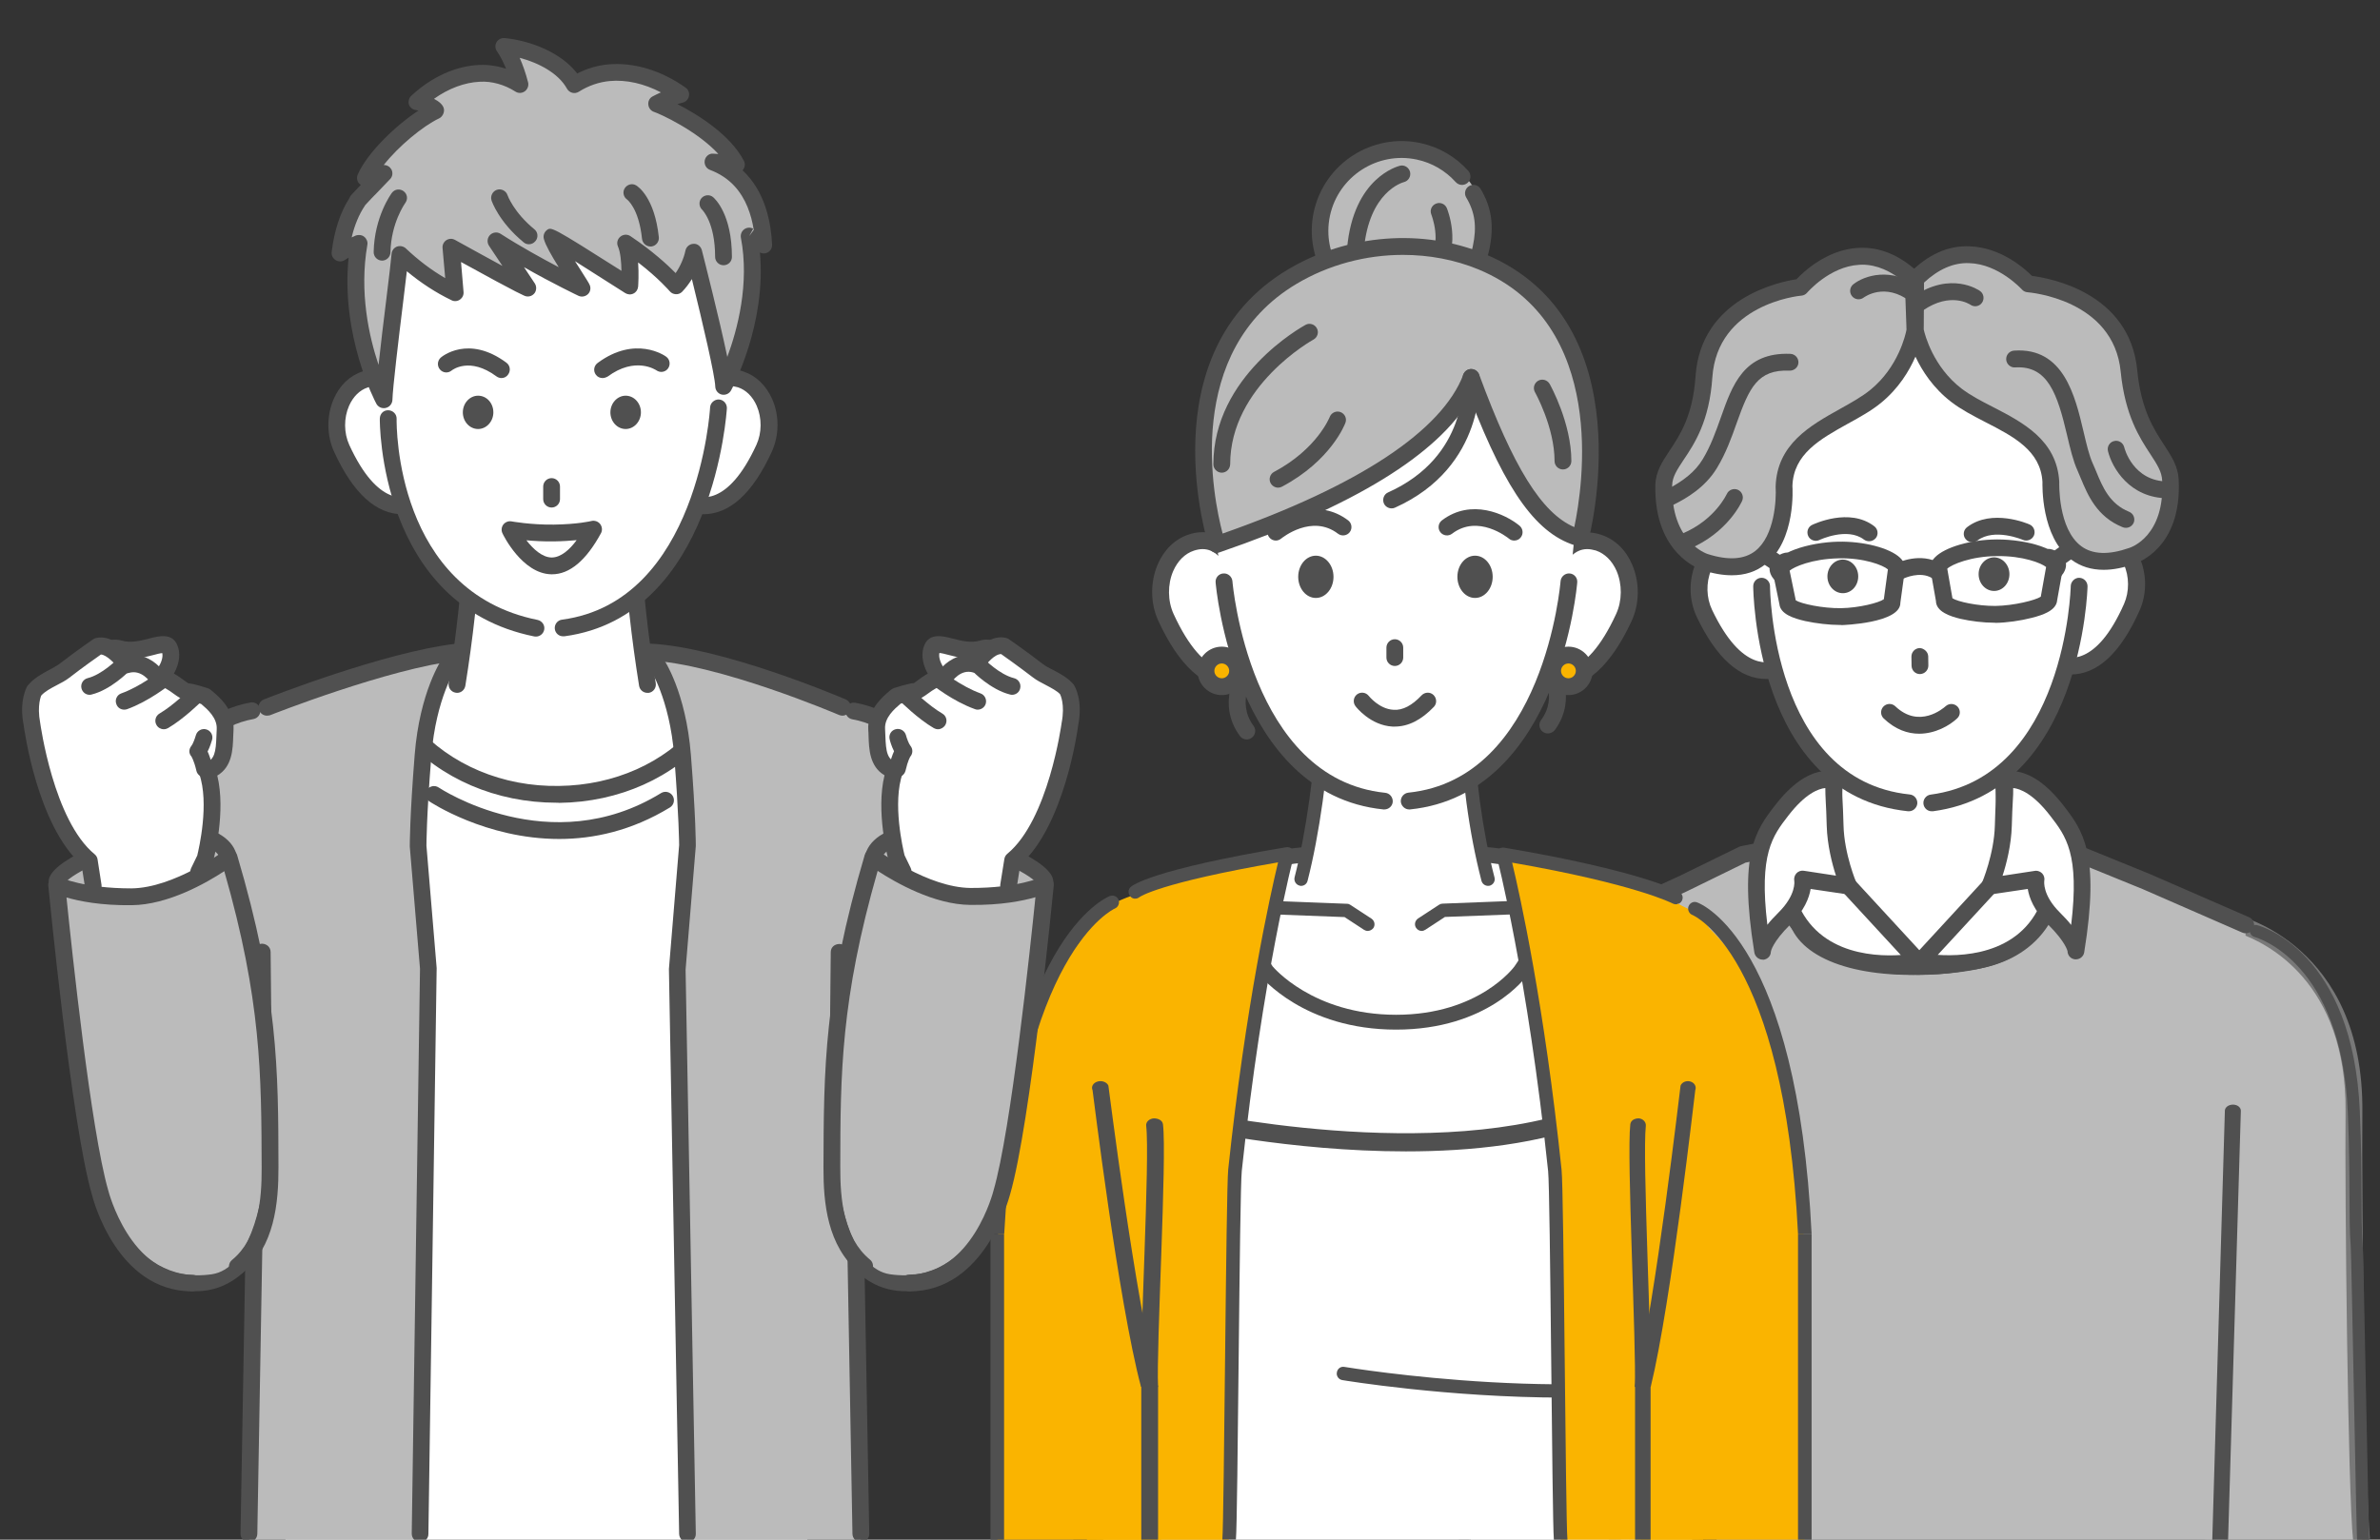 <?xml version="1.0" encoding="utf-8"?>
<!-- Generator: Adobe Illustrator 27.5.0, SVG Export Plug-In . SVG Version: 6.00 Build 0)  -->
<svg version="1.1" id="レイヤー_1" xmlns="http://www.w3.org/2000/svg" xmlns:xlink="http://www.w3.org/1999/xlink" x="0px"
	 y="0px" width="170px" height="110px" viewBox="0 0 170 110" style="enable-background:new 0 0 170 110;" xml:space="preserve">
<rect x="0" y="0" width="170" height="110" fill="#333333" stroke="none"/>
<style type="text/css">
	.st0{fill:#BBBBBB;}
	.st1{fill:#787878;}
	.st2{fill:#505050;}
	.st3{fill:#FFFFFF;}
	.st4{fill:#FAB400;}
</style>
<g>
	<g>
		<g>
			<g>
				<g>
					<g>
						<g>
							<g>
								<path class="st0" d="M168.68,110c-0.35-3.26-0.6-24.38-0.54-30.55c0.11-11.63-8.54-13.49-8.54-13.49l-2.58,10.5L157.5,110"
									/>
								<path class="st1" d="M168.08,110.06c-0.37-3.39-0.6-24.73-0.54-30.62c0.09-9.3-5.67-12.08-7.51-12.73l-2.41,9.81l0.49,33.47
									l-1.2,0.02l-0.49-33.62l0.02-0.08l2.72-11.06l0.57,0.12c0.09,0.02,9.13,2.1,9.01,14.08c-0.06,6.46,0.2,27.37,0.54,30.48
									L168.08,110.06z"/>
							</g>
						</g>
					</g>
					<g>
						<g>
							<path class="st2" d="M161.03,66.94c0.25,0.07,6.22,1.8,6.67,12.53c0.21,4.85,0.04,7.47,0.21,9.6
								c0.05,0.57,0.4,20.25,0.45,20.93h0.87c-0.05-0.71-0.41-20.41-0.46-21c-0.17-2.13,0-4.74-0.21-9.57
								c-0.48-11.41-7.04-13.26-7.32-13.33c-0.23-0.07-0.47,0.08-0.53,0.31C160.66,66.63,160.8,66.87,161.03,66.94z"/>
						</g>
					</g>
				</g>
				<g>
					<g>
						<g>
							<path class="st0" d="M116.33,110l0.48-33.46l-2.9-10.06c0,0-7.02,2.55-8.22,14.12c-0.55,5.33-1.63,11.13-0.78,29.4H116.33z"
								/>
						</g>
					</g>
					<g>
						<g>
							<path class="st2" d="M105.06,90c0.43-9.18,2.07-20.1,7.99-23.01c0.22-0.11,0.31-0.37,0.2-0.58c-0.11-0.22-0.37-0.3-0.58-0.2
								c-6.31,3.11-8.03,14.39-8.47,23.79H105.06z"/>
						</g>
					</g>
				</g>
				<g>
					<g>
						<path class="st0" d="M158.84,110l1.59-44.22l-7.17-2.7l-4.89-2.11l-2.37-0.8c0,0,2.63,8.52-8.83,8.52
							c-11.66,0-9.82-8.52-9.82-8.52l-2.59,0.74L120.51,63l-6.96,3.35l1.84,43.65H158.84z"/>
					</g>
					<path class="st2" d="M137,69.65c-4.22,0-7.24-1.09-8.97-3.23c-1.49-1.84-1.61-3.98-1.54-5.14l-1.81,0.35l-4.21,2.06l-6.5,2.97
						c-0.3,0.14-0.66,0-0.8-0.3c-0.14-0.3,0-0.66,0.3-0.8l6.48-2.97l4.27-2.09c0.05-0.02,0.1-0.04,0.15-0.05l2.69-0.52
						c0.2-0.04,0.4,0.03,0.54,0.17s0.2,0.35,0.16,0.54c-0.01,0.03-0.57,2.83,1.21,5.02c1.49,1.84,4.2,2.78,8.03,2.78
						c3.68,0,6.21-0.89,7.5-2.65c1.62-2.2,0.77-5.06,0.76-5.09c-0.06-0.2-0.02-0.42,0.12-0.57c0.14-0.16,0.35-0.23,0.55-0.19
						l2.54,0.44c0.04,0.01,0.08,0.02,0.12,0.04l4.94,2.01l7.12,3.1c0.3,0.13,0.44,0.49,0.31,0.79c-0.13,0.3-0.49,0.44-0.79,0.31
						l-7.1-3.1l-4.86-1.98l-1.6-0.28c0.18,1.21,0.24,3.38-1.13,5.24C143.94,68.6,141.09,69.65,137,69.65z"/>
					<g>
						<path class="st2" d="M159.15,110l0.91-30.62c0.02-0.24-0.22-0.45-0.53-0.46c-0.01,0-0.02,0-0.04,0c-0.3,0-0.55,0.18-0.57,0.41
							L158.02,110H159.15z"/>
						<path class="st2" d="M115.78,110l-0.72-30.68c-0.01-0.23-0.21-0.4-0.43-0.4c-0.01,0-0.02,0-0.03,0
							c-0.24,0.01-0.42,0.22-0.4,0.46l0.72,30.62H115.78z"/>
					</g>
					<g>
						<path class="st3" d="M143.16,61.81c0.2-1.65-0.19-9.42-0.19-9.42h-11.77c0,0-0.4,7.7-0.33,8.88
							c-1.94,1.29-2.59,2.26-2.59,3.65c0,2.55,3.32,4.13,8.23,4.13c4.9,0,8.55-1.03,8.55-3.57
							C145.05,64.28,144.54,63.02,143.16,61.81z"/>
						<path class="st2" d="M136.5,69.65c-5.36,0-8.83-1.85-8.83-4.72c0-1.57,0.71-2.67,2.58-3.97c-0.01-1.88,0.32-8.31,0.34-8.6
							c0.02-0.32,0.28-0.57,0.6-0.57h11.77c0.32,0,0.58,0.25,0.6,0.57c0.01,0.3,0.36,7.06,0.22,9.21c1.24,1.16,1.87,2.48,1.87,3.91
							C145.65,67.38,144.06,69.65,136.5,69.65z M131.76,52.99c-0.14,2.77-0.35,7.4-0.3,8.25c0.01,0.21-0.09,0.42-0.27,0.54
							c-1.95,1.3-2.32,2.11-2.32,3.15c0,2.11,3.06,3.53,7.63,3.53c5.05,0,7.95-1.08,7.95-2.97c0-1.16-0.57-2.24-1.68-3.21
							c-0.15-0.13-0.23-0.33-0.2-0.53c0.14-1.18-0.03-5.95-0.17-8.75H131.76z"/>
					</g>
					<g>
						<path class="st3" d="M130.77,61.92l6.23,6.76c0,0-7.92,1.57-9.54-5.1l0.42-2.66L130.77,61.92z"/>
						<path class="st2" d="M135.1,69.42c-2.63,0-7.02-0.77-8.22-5.71c-0.02-0.08-0.02-0.16-0.01-0.24l0.42-2.66
							c0.03-0.17,0.13-0.33,0.28-0.42c0.15-0.09,0.34-0.11,0.5-0.05l2.89,1c0.09,0.03,0.18,0.09,0.25,0.16l6.23,6.76
							c0.15,0.16,0.2,0.39,0.13,0.59c-0.07,0.21-0.24,0.36-0.45,0.4C137.09,69.27,136.27,69.42,135.1,69.42z M128.08,63.55
							c1.18,4.55,5.59,4.82,7.69,4.68l-5.34-5.79l-2.07-0.72L128.08,63.55z"/>
					</g>
					<g>
						<path class="st3" d="M131.01,55.78c0,0-1.54-0.74-3.76,2.14c-1.34,1.73-2.46,3.23-1.35,10.02c0,0,0.01-0.78,1.56-2.32
							c1.56-1.54,1.29-2.81,1.29-2.81l3.3,0.5c0,0-0.91-2.13-0.97-4.32C131.02,56.84,130.93,56.75,131.01,55.78z"/>
						<path class="st2" d="M125.9,68.56c-0.29,0-0.55-0.23-0.59-0.52c-1.15-7.08,0.12-8.74,1.47-10.49
							c2.45-3.18,4.29-2.42,4.49-2.32c0.23,0.11,0.36,0.34,0.34,0.59c-0.05,0.55-0.03,0.79,0,1.37c0.02,0.39,0.05,0.92,0.07,1.78
							c0.05,2.05,0.91,4.08,0.92,4.1c0.08,0.2,0.06,0.43-0.08,0.6c-0.13,0.17-0.35,0.26-0.56,0.23l-2.63-0.39
							c-0.1,0.62-0.44,1.54-1.45,2.54c-1.29,1.27-1.39,1.93-1.39,1.94c0,0.31-0.24,0.55-0.55,0.58
							C125.93,68.56,125.92,68.56,125.9,68.56z M130.38,56.3c-0.5,0.05-1.43,0.4-2.65,1.98c-1.12,1.45-2.1,2.72-1.49,7.79
							c0.21-0.27,0.48-0.56,0.8-0.88c1.27-1.26,1.13-2.23,1.12-2.27c-0.03-0.19,0.03-0.39,0.16-0.53c0.13-0.14,0.33-0.21,0.52-0.18
							l2.3,0.35c-0.28-0.86-0.62-2.19-0.66-3.56c-0.02-0.84-0.05-1.36-0.07-1.74C130.39,56.87,130.38,56.61,130.38,56.3z"/>
					</g>
					<g>
						<path class="st3" d="M143.41,61.92l-6.23,6.76c0,0,7.92,1.57,9.54-5.1l-0.42-2.66L143.41,61.92z"/>
						<path class="st2" d="M139.08,69.42c-1.17,0-2-0.15-2.02-0.16c-0.21-0.04-0.39-0.2-0.45-0.4c-0.07-0.21-0.02-0.43,0.13-0.59
							l6.23-6.76c0.07-0.07,0.15-0.13,0.25-0.16l2.89-1c0.17-0.06,0.35-0.04,0.5,0.05s0.26,0.25,0.28,0.42l0.42,2.66
							c0.01,0.08,0.01,0.16-0.01,0.24C146.1,68.65,141.71,69.42,139.08,69.42z M138.41,68.22c2.11,0.14,6.52-0.14,7.69-4.67
							l-0.29-1.83l-2.07,0.72L138.41,68.22z"/>
					</g>
					<g>
						<path class="st3" d="M143.17,55.78c0,0,1.54-0.74,3.76,2.14c1.34,1.73,2.46,3.23,1.35,10.02c0,0-0.01-0.78-1.56-2.32
							c-1.56-1.54-1.29-2.81-1.29-2.81l-3.3,0.5c0,0,0.91-2.13,0.97-4.32C143.16,56.84,143.25,56.75,143.17,55.78z"/>
						<path class="st2" d="M148.28,68.54c-0.02,0-0.03,0-0.05,0c-0.31-0.02-0.55-0.28-0.55-0.59l0,0c0,0-0.13-0.65-1.39-1.9
							c-1.01-1-1.35-1.92-1.45-2.54l-2.63,0.39c-0.21,0.03-0.43-0.06-0.56-0.23c-0.13-0.17-0.16-0.4-0.08-0.6
							c0.01-0.02,0.87-2.06,0.92-4.1c0.02-0.86,0.05-1.39,0.07-1.78c0.03-0.58,0.04-0.82,0-1.36c-0.02-0.25,0.11-0.49,0.34-0.59
							c0.2-0.1,2.05-0.86,4.5,2.32c1.35,1.75,2.62,3.4,1.47,10.49C148.82,68.33,148.57,68.54,148.28,68.54z M145.43,62.21
							c0.16,0,0.32,0.07,0.44,0.19c0.13,0.14,0.19,0.34,0.15,0.54c0,0.03-0.15,1,1.12,2.26c0.32,0.32,0.59,0.61,0.8,0.88
							c0.61-5.07-0.37-6.34-1.49-7.79c-1.23-1.6-2.17-1.94-2.65-1.99c0.01,0.31-0.01,0.57-0.03,0.96c-0.02,0.38-0.05,0.91-0.07,1.75
							c-0.04,1.37-0.38,2.7-0.66,3.56l2.3-0.35C145.37,62.21,145.4,62.21,145.43,62.21z"/>
					</g>
				</g>
				<g>
					<g>
						<g>
							<path class="st3" d="M146.93,41.43c-0.63,1.98-1.95,5.41-0.13,5.99c1.82,0.58,3.77-0.21,5.46-4.04
								c0.84-1.9,0.06-4.39-1.76-4.96C148.69,37.83,147.56,39.45,146.93,41.43z"/>
							<path class="st2" d="M147.89,48.19c-0.41,0-0.83-0.07-1.26-0.21c-0.48-0.15-0.85-0.46-1.07-0.9c-0.67-1.3,0.05-3.5,0.63-5.27
								l0.18-0.57c0.38-1.2,0.88-2.11,1.49-2.71c0.8-0.79,1.78-1.03,2.84-0.7c0.92,0.29,1.67,0.99,2.11,1.97
								c0.54,1.19,0.55,2.62,0.02,3.81C151.47,46.66,149.82,48.19,147.89,48.19z M149.79,38.89c-0.4,0-0.75,0.16-1.09,0.5
								c-0.46,0.45-0.87,1.22-1.19,2.22l0,0l-0.19,0.58c-0.45,1.39-1.14,3.49-0.7,4.35c0.08,0.16,0.19,0.25,0.37,0.31
								c0.67,0.21,2.71,0.86,4.73-3.71c0.38-0.87,0.38-1.96-0.02-2.83c-0.3-0.66-0.79-1.13-1.38-1.32
								C150.14,38.92,149.96,38.89,149.79,38.89z M146.94,41.43L146.94,41.43L146.94,41.43z"/>
						</g>
						<g>
							<path class="st3" d="M127.02,41.72c0.68,1.96,2.11,5.35,0.3,5.98c-1.8,0.63-3.77-0.1-5.58-3.88
								c-0.89-1.87-0.19-4.38,1.61-5.01C125.17,38.18,126.34,39.76,127.02,41.72z"/>
							<path class="st2" d="M126.16,48.51c-1.89,0-3.55-1.48-4.96-4.43c-0.56-1.18-0.59-2.6-0.09-3.81
								c0.41-0.99,1.14-1.71,2.05-2.03c1.05-0.37,2.03-0.15,2.86,0.61c0.62,0.58,1.15,1.48,1.57,2.67l0.2,0.56
								c0.63,1.75,1.41,3.93,0.78,5.25c-0.21,0.45-0.57,0.77-1.05,0.93C127.06,48.43,126.6,48.51,126.16,48.51z M124.14,39.27
								c-0.18,0-0.38,0.04-0.58,0.11c-0.58,0.2-1.06,0.69-1.34,1.36c-0.37,0.89-0.34,1.97,0.07,2.83c2.15,4.51,4.17,3.8,4.84,3.57
								c0.17-0.06,0.29-0.16,0.36-0.32c0.42-0.87-0.33-2.95-0.83-4.33l-0.2-0.57l0,0c-0.34-0.99-0.78-1.74-1.25-2.18
								C124.87,39.42,124.52,39.27,124.14,39.27z"/>
						</g>
						<path class="st3" d="M125.32,34.87c-0.21,10.8,2,22.85,11.72,22.71c10.34-0.15,12.02-13.02,11.46-23.13
							c-0.51-9.31-5.66-13.96-12.01-13.75C130.22,20.91,125.49,25.86,125.32,34.87z"/>
						<path class="st2" d="M136.35,57.96c-0.02,0-0.04,0-0.06,0c-10.96-1.14-11.06-15.93-11.06-16.08c0-0.33,0.27-0.6,0.6-0.6h0
							c0.33,0,0.6,0.27,0.6,0.6c0,0.14,0.1,13.86,9.98,14.88c0.33,0.03,0.57,0.33,0.54,0.66C136.91,57.73,136.65,57.96,136.35,57.96
							z"/>
						<path class="st2" d="M137.98,57.96c-0.3,0-0.55-0.22-0.59-0.52c-0.04-0.33,0.19-0.63,0.52-0.67c9.63-1.28,10-14.76,10-14.9
							c0.01-0.33,0.3-0.6,0.61-0.59c0.33,0.01,0.59,0.28,0.59,0.61c0,0.15-0.38,14.65-11.04,16.07
							C138.03,57.96,138,57.96,137.98,57.96z"/>
						<g>
							<path class="st2" d="M130.53,41.2c0.01,0.66,0.51,1.19,1.12,1.18c0.61-0.01,1.09-0.55,1.08-1.22
								c-0.01-0.66-0.51-1.19-1.12-1.18C131.01,39.99,130.52,40.54,130.53,41.2z"/>
							<path class="st2" d="M141.33,41.04c0.01,0.66,0.51,1.19,1.12,1.18s1.09-0.55,1.08-1.22c-0.01-0.66-0.51-1.19-1.12-1.18
								C141.8,39.84,141.32,40.38,141.33,41.04z"/>
						</g>
						<path class="st2" d="M137.08,52.42c-0.81,0-1.69-0.29-2.53-1.09c-0.24-0.23-0.25-0.61-0.02-0.85
							c0.23-0.24,0.61-0.25,0.85-0.02c1.7,1.62,3.41,0.16,3.6-0.01c0.25-0.22,0.62-0.2,0.85,0.04c0.22,0.24,0.21,0.62-0.04,0.84
							C139.25,51.84,138.23,52.42,137.08,52.42z"/>
						<path class="st2" d="M137.14,48.16c-0.33,0-0.59-0.26-0.6-0.59l-0.01-0.66c0-0.33,0.26-0.6,0.59-0.61
							c0.29,0.01,0.6,0.26,0.61,0.59l0.01,0.66C137.74,47.88,137.48,48.15,137.14,48.16C137.14,48.16,137.14,48.16,137.14,48.16z"/>
						<path class="st2" d="M133.51,38.67c-0.13,0-0.26-0.04-0.37-0.12c-1.19-0.91-3.17,0.02-3.18,0.03
							c-0.29,0.14-0.66,0.02-0.8-0.28c-0.14-0.3-0.02-0.66,0.28-0.8c0.11-0.05,2.66-1.27,4.44,0.1c0.26,0.2,0.31,0.58,0.11,0.84
							C133.86,38.59,133.69,38.67,133.51,38.67z"/>
						<path class="st2" d="M140.87,38.74c-0.18,0-0.36-0.08-0.48-0.24c-0.2-0.26-0.15-0.64,0.12-0.84c1.77-1.35,4.35-0.24,4.46-0.19
							c0.3,0.13,0.44,0.49,0.31,0.79c-0.13,0.3-0.49,0.44-0.79,0.31c-0.02-0.01-2.04-0.87-3.25,0.05
							C141.12,38.7,140.99,38.74,140.87,38.74z"/>
					</g>
					<g>
						<path class="st2" d="M131.42,44.65c-0.76,0-1.7-0.11-2.48-0.28c-0.82-0.19-1.77-0.49-1.84-1.21l-0.48-2.32
							c-0.01-0.04-0.01-0.08-0.01-0.11c-0.02-1.26,2.71-1.99,4.68-2.03c1.82-0.04,3.7,0.45,4.43,1.15c0.29,0.28,0.35,0.55,0.36,0.74
							l-0.34,2.47c0.03,1.47-4.16,1.6-4.2,1.6l0,0C131.5,44.65,131.46,44.65,131.42,44.65z M131.53,44.05L131.53,44.05L131.53,44.05
							z M128.27,42.89c0.37,0.24,1.91,0.58,3.24,0.56l0,0c1.28-0.02,2.72-0.39,3.05-0.64l0.29-2.13c-0.33-0.29-1.7-0.84-3.54-0.79
							c-1.89,0.04-3.17,0.61-3.48,0.88L128.27,42.89z M134.56,42.87c-0.01,0.03-0.02,0.07-0.01,0.11L134.56,42.87z"/>
						<path class="st2" d="M142.44,44.49c-0.76,0-1.67-0.11-2.41-0.28c-0.75-0.18-1.74-0.51-1.75-1.28l-0.4-2.27
							c-0.01-0.27,0.04-0.55,0.33-0.84c0.71-0.73,2.57-1.27,4.41-1.28c0.02,0,0.05,0,0.07,0c1.97,0,4.66,0.65,4.68,1.89
							c0,0.04,0,0.08-0.01,0.11l-0.42,2.34c-0.05,0.72-0.98,1.05-1.81,1.26c-0.81,0.21-1.81,0.35-2.59,0.36l0,0
							C142.52,44.49,142.48,44.49,142.44,44.49z M142.54,43.89L142.54,43.89L142.54,43.89z M139.46,42.74
							c0.35,0.24,1.79,0.56,3.07,0.55l0,0c1.33-0.02,2.87-0.41,3.24-0.66l0.38-2.12c-0.32-0.27-1.65-0.81-3.52-0.78
							c-1.84,0.01-3.23,0.6-3.54,0.9L139.46,42.74z M139.47,42.79l0,0.02C139.48,42.81,139.47,42.8,139.47,42.79z"/>
						<g>
							<path class="st2" d="M126.75,40.7c-0.11,0-0.23-0.03-0.33-0.1l-2.86-1.92c-0.28-0.18-0.35-0.56-0.16-0.83
								c0.18-0.27,0.56-0.35,0.83-0.16l2.86,1.92c0.28,0.18,0.35,0.56,0.16,0.83C127.13,40.6,126.94,40.7,126.75,40.7z"/>
							<path class="st2" d="M147.13,40.4c-0.19,0-0.37-0.09-0.49-0.25c-0.19-0.27-0.13-0.64,0.14-0.84l2.81-2
								c0.27-0.19,0.65-0.13,0.84,0.14c0.19,0.27,0.13,0.64-0.14,0.84l-2.81,2C147.37,40.36,147.25,40.4,147.13,40.4z"/>
						</g>
						<path class="st2" d="M138.31,41.38c-0.1,0-0.21-0.03-0.31-0.08c-0.86-0.52-1.99,0.02-2,0.02c-0.29,0.14-0.66,0.02-0.8-0.28
							s-0.02-0.65,0.27-0.8c0.07-0.03,1.71-0.83,3.14,0.03c0.28,0.17,0.38,0.54,0.21,0.82C138.71,41.28,138.51,41.38,138.31,41.38z"
							/>
						<path class="st2" d="M127.7,40.73c-0.05,0.66,0.19,1.17-0.21,1.14c-0.4-0.03-1.14-0.63-1.09-1.29
							c0.05-0.66,0.86-1.12,1.26-1.1C128.06,39.52,127.75,40.07,127.7,40.73z"/>
						<path class="st2" d="M146.27,40.46c0.07,0.66-0.16,1.18,0.24,1.14c0.4-0.04,1.12-0.66,1.06-1.32
							c-0.07-0.66-0.89-1.1-1.29-1.06C145.88,39.26,146.21,39.8,146.27,40.46z"/>
					</g>
					<g>
						<g>
							<path class="st0" d="M118.84,34.68c0.04-1.99,2.54-2.82,2.87-7.76c0.39-5.8,6.91-6.4,6.91-6.4s3.8-4.56,8.02-0.58l0.14,3.66
								c0,0-0.43,2.79-2.81,4.73c-2.25,1.83-6.44,2.71-6.55,6.4c0,0,0.52,7.41-5.63,5.43C121.79,40.16,118.74,39.23,118.84,34.68z"
								/>
							<path class="st2" d="M123.7,41.1c-0.64,0-1.34-0.12-2.1-0.37c-0.13-0.04-3.47-1.12-3.36-6.07c0.02-0.97,0.49-1.66,1.02-2.47
								c0.74-1.11,1.66-2.49,1.85-5.31c0.38-5.57,5.96-6.74,7.21-6.93c0.51-0.54,2.17-2.11,4.39-2.24c1.54-0.09,3,0.51,4.35,1.79
								c0.11,0.11,0.18,0.26,0.19,0.41l0.14,3.66c0,0.04,0,0.08-0.01,0.11c-0.02,0.12-0.5,3.04-3.02,5.1
								c-0.68,0.56-1.53,1.03-2.35,1.48c-2.01,1.12-3.91,2.17-3.98,4.47c0.01,0.1,0.25,3.87-1.9,5.56
								C125.45,40.84,124.64,41.1,123.7,41.1z M133.01,18.91c-0.07,0-0.14,0-0.22,0.01c-2.11,0.12-3.69,1.97-3.71,1.99
								c-0.1,0.12-0.25,0.2-0.4,0.21c-0.25,0.02-6.01,0.63-6.37,5.84c-0.21,3.13-1.27,4.73-2.05,5.89
								c-0.47,0.71-0.81,1.22-0.82,1.83c0,0,0,0,0,0c-0.09,4.01,2.42,4.86,2.53,4.9c1.47,0.47,2.62,0.4,3.41-0.22
								c1.38-1.08,1.51-3.68,1.45-4.59c0.09-3.04,2.48-4.37,4.59-5.55c0.81-0.45,1.58-0.88,2.18-1.37c1.99-1.62,2.51-3.93,2.58-4.3
								l-0.12-3.35C135.07,19.35,134.05,18.91,133.01,18.91z M118.84,34.68L118.84,34.68L118.84,34.68z"/>
						</g>
						<path class="st2" d="M136.81,21.66c-0.13,0-0.25-0.04-0.36-0.12c-1.83-1.39-3.27-0.32-3.33-0.28
							c-0.26,0.2-0.64,0.15-0.84-0.11c-0.2-0.26-0.16-0.63,0.1-0.84c0.75-0.6,2.72-1.31,4.8,0.26c0.26,0.2,0.32,0.58,0.12,0.84
							C137.17,21.58,136.99,21.66,136.81,21.66z"/>
						<path class="st2" d="M119.28,36.14c-0.22,0-0.43-0.12-0.54-0.33c-0.15-0.3-0.03-0.66,0.27-0.81c1.26-0.64,2.09-1.33,2.6-2.17
							c0.58-0.95,0.95-2,1.31-3.01c0.81-2.29,1.63-4.67,4.96-4.54c0.33,0.01,0.59,0.29,0.58,0.62c-0.01,0.33-0.29,0.58-0.62,0.58
							c-2.3-0.1-2.89,1.22-3.79,3.74c-0.36,1.02-0.77,2.17-1.42,3.23c-0.83,1.37-2.16,2.15-3.09,2.61
							C119.46,36.12,119.37,36.14,119.28,36.14z"/>
						<g>
							<path class="st0" d="M155.05,34.29c-0.1-1.99-2.49-2.86-2.96-7.78c-0.56-5.79-7.2-6.23-7.2-6.23s-3.94-4.45-8.04-0.35
								l-0.03,3.67c0,0,0.52,2.78,2.95,4.64c2.3,1.77,6.52,2.52,6.74,6.21c0,0-0.31,7.42,5.79,5.26
								C152.28,39.72,155.28,38.85,155.05,34.29z"/>
							<path class="st2" d="M150.26,40.71c-0.88,0-1.65-0.24-2.3-0.72c-2.2-1.62-2.07-5.4-2.07-5.56c-0.13-2.24-2.06-3.24-4.11-4.29
								c-0.83-0.43-1.7-0.88-2.4-1.42c-2.58-1.98-3.15-4.89-3.17-5.01c-0.01-0.04-0.01-0.08-0.01-0.11l0.03-3.67
								c0-0.16,0.06-0.31,0.17-0.42c1.31-1.32,2.74-1.98,4.29-1.91c2.23,0.07,3.92,1.58,4.45,2.11c1.26,0.16,6.98,1.18,7.52,6.74
								c0.27,2.82,1.19,4.22,1.92,5.34c0.53,0.81,0.99,1.52,1.04,2.47v0c0.25,4.97-3.05,5.99-3.19,6.03
								C151.66,40.57,150.93,40.71,150.26,40.71z M137.41,23.54c0.08,0.37,0.67,2.67,2.71,4.23c0.62,0.47,1.39,0.88,2.22,1.3
								c2.15,1.11,4.58,2.37,4.75,5.35c0,0.09-0.11,3.36,1.58,4.61c0.81,0.59,1.95,0.63,3.41,0.12c0.13-0.04,2.57-0.84,2.36-4.83
								c-0.03-0.63-0.37-1.15-0.84-1.87c-0.77-1.17-1.81-2.77-2.12-5.88c-0.5-5.22-6.58-5.68-6.65-5.69
								c-0.16-0.01-0.3-0.08-0.41-0.2c-0.02-0.02-1.65-1.82-3.76-1.88c-1.12-0.05-2.21,0.44-3.23,1.39L137.41,23.54z"/>
						</g>
						<path class="st2" d="M154.87,35.6c-2.76,0-4.02-2.2-4.3-3.37c-0.08-0.32,0.12-0.65,0.44-0.72c0.32-0.08,0.64,0.12,0.72,0.44
							l0,0c0.02,0.1,0.64,2.45,3.13,2.45c0.33,0,0.6,0.27,0.6,0.6S155.2,35.6,154.87,35.6z"/>
						<path class="st2" d="M120.4,39.28c-0.23,0-0.46-0.14-0.55-0.37c-0.13-0.31,0.02-0.66,0.32-0.79c2.34-0.98,3.16-2.81,3.17-2.82
							c0.13-0.3,0.49-0.44,0.79-0.31c0.3,0.13,0.44,0.49,0.31,0.79c-0.04,0.09-1.03,2.29-3.81,3.45
							C120.55,39.27,120.47,39.28,120.4,39.28z"/>
						<path class="st2" d="M137.03,22.26c-0.19,0-0.38-0.09-0.5-0.26c-0.19-0.27-0.12-0.65,0.16-0.83c2.67-1.82,4.66-0.44,4.74-0.38
							c0.27,0.19,0.33,0.57,0.14,0.84c-0.19,0.27-0.56,0.33-0.83,0.14c-0.06-0.04-1.42-0.93-3.37,0.4
							C137.26,22.23,137.15,22.26,137.03,22.26z"/>
						<path class="st2" d="M151.85,37.71c-0.07,0-0.15-0.01-0.22-0.04c-1.86-0.74-2.51-2.32-2.99-3.47
							c-0.08-0.2-0.16-0.39-0.24-0.57c-0.32-0.7-0.53-1.59-0.75-2.53c-0.69-2.94-1.37-5-3.71-4.85c-0.32,0.03-0.62-0.23-0.64-0.56
							s0.23-0.62,0.56-0.64c3.54-0.25,4.36,3.23,4.96,5.77c0.21,0.89,0.4,1.72,0.67,2.31c0.09,0.19,0.17,0.4,0.26,0.61
							c0.44,1.06,0.94,2.26,2.32,2.82c0.31,0.12,0.46,0.47,0.34,0.78C152.31,37.57,152.09,37.71,151.85,37.71z"/>
					</g>
				</g>
			</g>
			<rect x="104.19" y="90" class="st2" width="0.87" height="20"/>
		</g>
		<g>
			<g>
				<g>
					<g>
						<path class="st3" d="M121.35,110l0.32-42.09c0,0-13.42-5.51-14.38-5.78c-1.73-0.49-13.47-0.19-15.19,0.15
							c-0.98,0.19-14.05,5.6-14.05,5.6L78.33,110H121.35z"/>
						<path class="st2" d="M78.82,110l-0.29-41.8c5.24-2.16,12.99-5.31,13.66-5.44c1.67-0.33,13.34-0.62,14.97-0.16
							c0.75,0.21,10.1,4.03,14.03,5.64L120.87,110h0.96l0.32-42.08c0-0.2-0.12-0.38-0.3-0.45c-0.55-0.23-13.46-5.52-14.43-5.8
							c-1.84-0.52-13.59-0.22-15.42,0.14c-1,0.2-12.8,5.07-14.14,5.62c-0.18,0.08-0.3,0.25-0.3,0.45L77.85,110H78.82z"/>
					</g>
					<g>
						<g>
							<path class="st2" d="M100.42,82.26c-8.31,0-15.72-1.66-15.84-1.69c-0.26-0.06-0.44-0.4-0.39-0.75
								c0.04-0.35,0.27-0.6,0.56-0.53c0.18,0.04,17.96,4.02,29.11-0.44c0.26-0.11,0.52,0.09,0.6,0.44c0.08,0.34-0.07,0.7-0.32,0.8
								C110.04,81.74,105.09,82.26,100.42,82.26z"/>
						</g>
					</g>
					<g>
						<g>
							<path class="st2" d="M111.72,99.85c-8.31,0-15.72-1.23-15.84-1.25c-0.26-0.04-0.44-0.29-0.39-0.55
								c0.04-0.26,0.27-0.45,0.56-0.39c0.18,0.03,17.96,2.98,29.11-0.32c0.26-0.08,0.52,0.07,0.6,0.32c0.08,0.25-0.07,0.52-0.32,0.6
								C121.33,99.46,116.38,99.85,111.72,99.85z"/>
						</g>
					</g>
					<g>
						<path class="st3" d="M108.57,69.3c1.46-2,1.41-4.39,1.41-5.65c0-2.43-2.17-2.7-10.16-2.7c-7.99,0-10.56,0.22-10.56,2.65
							c0,1.27-0.14,3.68,1.24,5.7c0,0,2.92,3.67,9.22,3.67C106.01,72.97,108.57,69.3,108.57,69.3z"/>
						<path class="st2" d="M99.72,73.56c-6.56,0-9.63-3.76-9.76-3.92c-1.4-2.05-1.38-4.38-1.37-5.78l0-0.32
							c0-3.06,3.24-3.18,11.24-3.18c7.7,0,10.83,0.12,10.83,3.23c0,1.44,0,3.92-1.53,6.03C108.97,69.85,106.25,73.56,99.72,73.56z
							 M99.82,61.44c-7.93,0-10.08,0.27-10.08,2.17l0,0.33c-0.01,1.26-0.03,3.37,1.16,5.1c0.01,0.01,2.85,3.46,8.82,3.46
							c5.94,0,8.44-3.43,8.46-3.46c0,0,0,0,0,0c1.32-1.82,1.32-3.97,1.32-5.26C109.5,61.79,107.96,61.44,99.82,61.44z"/>
					</g>
					<g>
						<path class="st2" d="M97.69,66.51c-0.09,0-0.18-0.03-0.26-0.08l-1.39-0.91l-5.55-0.21c-0.27-0.01-0.47-0.24-0.46-0.5
							c0.01-0.27,0.23-0.45,0.5-0.46l5.69,0.22c0.09,0,0.17,0.03,0.24,0.08l1.5,0.98c0.22,0.15,0.29,0.44,0.14,0.67
							C98,66.43,97.85,66.51,97.69,66.51z"/>
					</g>
					<g>
						<path class="st2" d="M101.55,66.51c-0.16,0-0.31-0.08-0.4-0.22c-0.15-0.22-0.08-0.52,0.14-0.67l1.5-0.98
							c0.07-0.05,0.16-0.08,0.24-0.08l5.69-0.22c0.28-0.03,0.49,0.2,0.5,0.46c0.01,0.27-0.2,0.49-0.46,0.5l-5.55,0.21l-1.39,0.91
							C101.73,66.48,101.64,66.51,101.55,66.51z"/>
					</g>
					<g>
						<g>
							<path class="st3" d="M104.65,49.18c0.07,3.9,0.43,9.09,1.64,13.62H92.94c1.15-4.3,1.54-9.61,1.65-13.62H104.65z"/>
						</g>
						<g>
							<path class="st2" d="M106.29,63.29c-0.21,0-0.41-0.14-0.47-0.36c-0.9-3.48-1.42-7.38-1.6-11.92c-0.01-0.27,0.2-0.49,0.46-0.5
								c0.26-0.04,0.49,0.2,0.5,0.46c0.18,4.47,0.69,8.31,1.57,11.72c0.07,0.26-0.09,0.52-0.35,0.59
								C106.37,63.28,106.33,63.29,106.29,63.29z"/>
						</g>
						<g>
							<path class="st2" d="M92.94,63.29c-0.04,0-0.08,0-0.12-0.02c-0.26-0.07-0.41-0.33-0.35-0.59c0.82-3.17,1.44-7.64,1.67-11.95
								c0.01-0.27,0.2-0.45,0.51-0.46c0.27,0.01,0.47,0.24,0.45,0.51c-0.23,4.37-0.87,8.91-1.7,12.14
								C93.35,63.14,93.16,63.29,92.94,63.29z"/>
						</g>
					</g>
					<g>
						<path class="st4" d="M87.77,110c0.11-1.14,0.2-24.16,0.32-25.29c1.53-14.54,3.84-23.68,3.84-23.68
							c-9.7,1.62-14.37,4.48-14.37,4.48c-1.62,1.7-0.58,33.13,0.07,44.5H87.77z"/>
					</g>
					<g>
						<path class="st2" d="M81.38,64.1c0.06-0.04,1.41-1.02,9.91-2.49c-0.56,2.33-2.31,10.17-3.56,21.93
							c-0.16,1.55-0.29,24.92-0.42,26.45h0.97c0.14-1.5,0.25-24.84,0.42-26.35c1.49-14.02,3.69-22.42,3.72-22.51
							c0.04-0.16,0-0.33-0.11-0.45c-0.11-0.12-0.27-0.18-0.44-0.15c-9.57,1.6-10.98,2.72-11.11,2.84c-0.19,0.18-0.2,0.46-0.03,0.66
							C80.88,64.24,81.18,64.26,81.38,64.1z"/>
						<path class="st2" d="M77.63,110c-0.09-2.8,0.05-29.99,2.08-33.8c0.12-0.23,0.04-0.53-0.2-0.65c-0.23-0.12-0.52-0.04-0.65,0.2
							c-2.14,4.03-2.29,31.35-2.2,34.25H77.63z"/>
					</g>
					<g>
						<path class="st4" d="M111.49,110h10.44c0.55-11.42,1.45-42.73-0.19-44.46c0,0-4.67-2.87-14.36-4.5c0,0,2.3,9.15,3.81,23.69
							C111.29,85.85,111.38,108.86,111.49,110z"/>
					</g>
					<g>
						<path class="st2" d="M121.65,110h0.97c0.09-2.91-0.07-30.2-2.2-34.22c-0.13-0.23-0.41-0.32-0.65-0.2
							c-0.24,0.12-0.32,0.42-0.2,0.65C121.58,80.02,121.74,107.19,121.65,110z"/>
						<path class="st2" d="M110.99,110h0.97c-0.14-1.52-0.25-24.89-0.42-26.43c-1.23-11.76-2.97-19.61-3.53-21.94
							c8.85,1.54,11.44,2.91,11.47,2.92c0.23,0.12,0.53,0.04,0.65-0.19c0.13-0.23,0.04-0.52-0.19-0.65
							c-0.11-0.06-2.83-1.52-12.5-3.15c-0.16-0.03-0.33,0.03-0.43,0.15c-0.11,0.12-0.15,0.29-0.11,0.45
							c0.02,0.08,2.21,8.49,3.68,22.51C110.74,85.17,110.86,108.51,110.99,110z"/>
					</g>
				</g>
				<g>
					<g>
						<g>
							<g>
								<path class="st4" d="M82.94,110l0.08-32.6L80.3,64.55c0,0-5.34,2.91-7.29,10.88c0,0-3.28,14.63-1.77,34.57H82.94z"/>
							</g>
						</g>
					</g>
					<g>
						<path class="st2" d="M82.72,99.07c-1.65-6.26-3.53-21.46-3.55-21.51c-0.11-0.25-0.46-0.38-0.77-0.29
							c-0.31,0.09-0.48,0.36-0.36,0.62c0.02,0.05,1.84,15.11,3.46,21.19H82.72z"/>
					</g>
					<g>
						<g>
							<g>
								<path class="st2" d="M82.72,99.07c-0.14-2.74,0.64-16.43,0.35-18.74c-0.03-0.27-0.31-0.43-0.66-0.43
									c-0.33,0.03-0.57,0.26-0.54,0.53c0.28,2.29-0.49,15.94-0.35,18.65H82.72z"/>
								<path class="st2" d="M71.73,88.14c1.09-20.11,7.81-23.19,7.9-23.23c0.24-0.1,0.36-0.38,0.27-0.62
									c-0.1-0.25-0.37-0.37-0.63-0.27c-0.36,0.14-7.41,3.24-8.51,24.12H71.73z"/>
							</g>
						</g>
					</g>
				</g>
				<g>
					<g>
						<g>
							<g>
								<path class="st4" d="M128.9,110c0.96-27.12-1.77-34.57-1.77-34.57c-1.96-7.97-7.29-10.88-7.29-10.88l-2.71,12.85l0.08,32.6
									H128.9z"/>
							</g>
						</g>
					</g>
					<g>
						<path class="st2" d="M116.77,99.07c1.52-6.26,3.25-21.46,3.27-21.51c0.1-0.25,0.43-0.38,0.71-0.29
							c0.29,0.09,0.44,0.36,0.34,0.62c-0.02,0.05-1.7,15.11-3.18,21.19H116.77z"/>
					</g>
					<path class="st2" d="M116.77,99.07c0.13-2.74-0.59-16.43-0.32-18.74c0.03-0.27,0.28-0.43,0.61-0.43
						c0.3,0.03,0.52,0.26,0.5,0.53c-0.26,2.29,0.45,15.94,0.33,18.65H116.77z"/>
					<g>
						<g>
							<g>
								<path class="st2" d="M120.89,65.37c0.08,0.03,6.53,2.81,7.54,22.77h0.97c-1.02-20.76-7.83-23.55-8.18-23.67
									c-0.25-0.1-0.52,0.04-0.61,0.28C120.52,65,120.65,65.28,120.89,65.37z"/>
							</g>
						</g>
					</g>
				</g>
				<g>
					<g>
						<path class="st2" d="M110.56,52.4c-0.12,0-0.25-0.04-0.36-0.12c-0.27-0.2-0.32-0.57-0.12-0.84c1.25-1.68,0.04-3.52-0.01-3.59
							c-0.18-0.27-0.11-0.65,0.16-0.83c0.27-0.19,0.64-0.12,0.83,0.16c0.07,0.1,1.75,2.61-0.01,4.99
							C110.92,52.32,110.74,52.4,110.56,52.4z"/>
						<path class="st2" d="M89.05,52.83c-0.18,0-0.36-0.08-0.48-0.24c-1.76-2.38-0.09-4.88-0.01-4.99c0.19-0.27,0.56-0.34,0.83-0.16
							c0.27,0.19,0.34,0.56,0.16,0.83l0,0c-0.05,0.08-1.26,1.91-0.01,3.59c0.2,0.27,0.14,0.64-0.12,0.84
							C89.3,52.79,89.18,52.83,89.05,52.83z"/>
						<g>
							<path class="st3" d="M88.97,41.95c0.7,2.11,2.17,5.76,0.23,6.41c-1.94,0.65-4.04-0.16-5.91-4.24
								c-0.93-2.02-0.14-4.7,1.81-5.34C87.04,38.12,88.27,39.84,88.97,41.95z"/>
							<path class="st2" d="M88,49.16c-2.03,0-3.79-1.61-5.26-4.8c-0.58-1.26-0.59-2.77-0.04-4.05c0.45-1.04,1.23-1.8,2.2-2.12
								c1.11-0.37,2.15-0.13,3.01,0.69c0.66,0.63,1.2,1.59,1.63,2.86l0.21,0.61c0.64,1.88,1.45,4.21,0.76,5.6
								c-0.23,0.46-0.61,0.8-1.11,0.96C88.91,49.08,88.45,49.16,88,49.16z M85.9,39.23c-0.2,0-0.4,0.04-0.62,0.11
								c-0.64,0.21-1.16,0.73-1.48,1.46c-0.41,0.95-0.4,2.13,0.03,3.07c2.25,4.9,4.45,4.16,5.18,3.92c0.2-0.07,0.33-0.18,0.42-0.35
								c0.47-0.94-0.31-3.19-0.82-4.68l-0.21-0.62c-0.36-1.07-0.81-1.89-1.32-2.38C86.71,39.4,86.33,39.23,85.9,39.23z"/>
						</g>
						<g>
							<path class="st3" d="M110.3,41.95c-0.7,2.11-2.17,5.76-0.23,6.41c1.94,0.65,4.04-0.16,5.91-4.24
								c0.93-2.02,0.14-4.7-1.81-5.34C112.23,38.12,111,39.84,110.3,41.95z"/>
							<path class="st2" d="M111.27,49.16c-0.45,0-0.91-0.08-1.39-0.24c-0.5-0.17-0.88-0.5-1.11-0.96c-0.69-1.39,0.11-3.73,0.76-5.6
								l0.21-0.6c0.42-1.27,0.97-2.24,1.63-2.86c0.86-0.82,1.9-1.06,3.01-0.69c0.97,0.32,1.75,1.07,2.2,2.12
								c0.55,1.28,0.54,2.79-0.04,4.05C115.06,47.55,113.3,49.16,111.27,49.16z M113.37,39.23c-0.43,0-0.81,0.17-1.18,0.53
								c-0.51,0.48-0.96,1.31-1.32,2.38l-0.21,0.61c-0.51,1.49-1.28,3.74-0.82,4.68c0.09,0.18,0.22,0.29,0.42,0.35
								c0.73,0.24,2.93,0.98,5.18-3.92c0.43-0.94,0.44-2.11,0.03-3.07c-0.32-0.73-0.84-1.24-1.48-1.46
								C113.77,39.27,113.56,39.23,113.37,39.23z"/>
						</g>
						<path class="st3" d="M112.54,33.41c0.5,11.14-3.73,23.82-12.73,23.82c-9.12,0-13.54-13.28-13.1-24.12
							c0.4-9.98,6.44-15.05,13.23-14.92C106.67,18.32,112.11,23.77,112.54,33.41z"/>
						<path class="st2" d="M98.88,57.83c-0.02,0-0.04,0-0.06,0c-10.69-1.09-11.98-16.06-11.99-16.22c-0.03-0.33,0.22-0.62,0.55-0.64
							c0.32-0.03,0.62,0.22,0.65,0.55c0.01,0.14,1.22,14.13,10.91,15.12c0.33,0.03,0.57,0.33,0.54,0.66
							C99.45,57.6,99.19,57.83,98.88,57.83z"/>
						<path class="st2" d="M100.66,57.83c-0.3,0-0.56-0.23-0.6-0.54c-0.03-0.33,0.21-0.62,0.54-0.66
							c9.69-0.99,10.86-14.97,10.87-15.11c0.03-0.33,0.32-0.57,0.64-0.55c0.33,0.02,0.58,0.31,0.55,0.64
							c-0.01,0.15-1.26,15.13-11.95,16.22C100.7,57.83,100.68,57.83,100.66,57.83z"/>
						<g>
							<circle class="st4" cx="87.27" cy="47.93" r="1.13"/>
							<path class="st2" d="M87.27,49.66c-0.96,0-1.73-0.78-1.73-1.73s0.78-1.73,1.73-1.73S89,46.97,89,47.93
								S88.22,49.66,87.27,49.66z M87.27,47.4c-0.29,0-0.53,0.24-0.53,0.53s0.24,0.53,0.53,0.53s0.53-0.24,0.53-0.53
								S87.56,47.4,87.27,47.4z"/>
						</g>
						<g>
							<circle class="st4" cx="112.03" cy="47.93" r="1.13"/>
							<path class="st2" d="M112.03,49.66c-0.96,0-1.73-0.78-1.73-1.73s0.78-1.73,1.73-1.73s1.73,0.78,1.73,1.73
								S112.99,49.66,112.03,49.66z M112.03,47.4c-0.29,0-0.53,0.24-0.53,0.53s0.24,0.53,0.53,0.53s0.53-0.24,0.53-0.53
								S112.32,47.4,112.03,47.4z"/>
						</g>
						<path class="st2" d="M106.62,41.21c0,0.83-0.56,1.51-1.26,1.51c-0.7,0-1.26-0.68-1.26-1.51s0.56-1.51,1.26-1.51
							C106.06,39.7,106.62,40.38,106.62,41.21z"/>
						<path class="st2" d="M95.25,41.21c0,0.83-0.56,1.51-1.26,1.51c-0.7,0-1.26-0.68-1.26-1.51s0.56-1.51,1.26-1.51
							C94.68,39.7,95.25,40.38,95.25,41.21z"/>
						<path class="st2" d="M91.13,38.62c-0.17,0-0.34-0.07-0.46-0.22c-0.21-0.25-0.18-0.63,0.08-0.84c1-0.83,3.45-1.98,5.55-0.38
							c0.26,0.2,0.31,0.58,0.11,0.84c-0.2,0.26-0.58,0.31-0.84,0.11c-1.86-1.42-3.97,0.28-4.06,0.35
							C91.4,38.57,91.27,38.62,91.13,38.62z"/>
						<path class="st2" d="M108.16,38.62c-0.13,0-0.27-0.04-0.38-0.14c-0.09-0.07-2.2-1.77-4.06-0.35c-0.26,0.2-0.64,0.15-0.84-0.11
							c-0.2-0.26-0.15-0.64,0.11-0.84c2.1-1.6,4.55-0.45,5.55,0.38c0.25,0.21,0.29,0.59,0.08,0.84
							C108.51,38.55,108.33,38.62,108.16,38.62z"/>
						<path class="st2" d="M99.63,47.58c-0.33,0-0.6-0.27-0.6-0.6v-0.71c0-0.33,0.27-0.6,0.6-0.6s0.6,0.27,0.6,0.6v0.71
							C100.23,47.31,99.96,47.58,99.63,47.58z"/>
						<path class="st2" d="M99.62,51.91c-0.05,0-0.1,0-0.15,0c-1.58-0.08-2.61-1.4-2.65-1.46c-0.2-0.26-0.15-0.64,0.11-0.84
							c0.26-0.2,0.64-0.15,0.84,0.11l0,0c0.01,0.01,0.74,0.94,1.77,0.99c0.66,0.05,1.33-0.32,2-1.03c0.23-0.24,0.61-0.26,0.85-0.03
							c0.24,0.23,0.26,0.61,0.03,0.85C101.53,51.43,100.6,51.91,99.62,51.91z"/>
					</g>
					<g>
						<g>
							<path class="st0" d="M106.02,17.72c-0.68,3.14-3.77,5.13-6.91,4.46c-3.14-0.68-5.13-3.77-4.46-6.91
								c0.68-3.14,3.77-5.13,6.91-4.46C104.7,11.49,106.7,14.58,106.02,17.72z"/>
							<path class="st2" d="M100.11,22.91c-0.45,0-0.9-0.05-1.35-0.15c-3.46-0.75-5.66-4.17-4.92-7.62
								c0.75-3.46,4.17-5.66,7.62-4.92c1.33,0.29,2.51,0.97,3.42,1.99c0.22,0.25,0.2,0.63-0.05,0.85c-0.25,0.22-0.62,0.2-0.85-0.05
								c-0.74-0.82-1.7-1.38-2.78-1.61c-2.8-0.6-5.59,1.19-6.2,4s1.19,5.59,4,6.2c2.8,0.61,5.59-1.19,6.2-4
								c0.3-1.4,0.16-2.44-0.47-3.49c-0.17-0.28-0.08-0.65,0.21-0.82c0.29-0.17,0.65-0.08,0.82,0.21c0.79,1.32,0.98,2.66,0.61,4.36
								C105.73,20.85,103.07,22.91,100.11,22.91z"/>
							<path class="st2" d="M96.81,18.39c-0.02,0-0.04,0-0.05,0c-0.33-0.03-0.57-0.32-0.54-0.65c0.45-5.07,3.64-5.86,3.78-5.9
								c0.32-0.08,0.64,0.13,0.72,0.45c0.07,0.32-0.12,0.64-0.44,0.72c-0.11,0.03-2.49,0.69-2.86,4.83
								C97.38,18.15,97.12,18.39,96.81,18.39z"/>
							<path class="st2" d="M102.54,19.58c-0.12,0-0.25-0.04-0.35-0.12c-0.27-0.2-0.33-0.57-0.13-0.84
								c0.97-1.33,0.18-3.27,0.18-3.29c-0.13-0.31,0.02-0.66,0.33-0.78c0.3-0.13,0.66,0.02,0.78,0.33c0.04,0.1,1.04,2.59-0.32,4.45
								C102.91,19.5,102.73,19.58,102.54,19.58z"/>
						</g>
						<g>
							<path class="st0" d="M105.83,18.71c11.16,4.66,7.04,19.75,7.04,19.75c-2.99-0.81-5.19-4.44-7.79-11.49
								c-1.65,4.38-7.91,8.41-18.16,11.94c0,0-4.4-13.3,5.38-19.14C96.3,17.38,101.54,16.91,105.83,18.71z"/>
							<path class="st2" d="M86.93,39.5c-0.09,0-0.18-0.02-0.27-0.06c-0.14-0.07-0.25-0.2-0.3-0.35
								c-0.05-0.14-4.43-13.83,5.64-19.84c4.24-2.53,9.63-2.95,14.07-1.1c11.52,4.81,7.43,20.3,7.39,20.46
								c-0.09,0.32-0.42,0.51-0.74,0.42c-2.88-0.78-5.08-3.77-7.7-10.55c-2.33,4-8.34,7.69-17.9,10.98
								C87.06,39.49,86.99,39.5,86.93,39.5z M100.21,18.21c-2.64,0-5.3,0.7-7.6,2.07c-8.1,4.83-5.96,15.26-5.28,17.84
								c9.74-3.42,15.68-7.35,17.2-11.37c0.09-0.23,0.31-0.39,0.56-0.39c0,0,0,0,0,0c0.25,0,0.47,0.16,0.56,0.39
								c2.45,6.64,4.46,9.9,6.8,10.91c0.6-2.85,2.44-14.54-6.84-18.41l0,0C103.91,18.55,102.07,18.21,100.21,18.21z"/>
						</g>
						<path class="st2" d="M99.4,36.32c-0.23,0-0.45-0.13-0.55-0.35c-0.13-0.3,0-0.66,0.3-0.79c5.73-2.57,5.35-7.93,5.33-8.16
							c-0.03-0.33,0.22-0.62,0.55-0.65c0.33-0.02,0.62,0.21,0.65,0.54c0.01,0.06,0.49,6.43-6.04,9.36
							C99.56,36.31,99.48,36.32,99.4,36.32z"/>
						<path class="st2" d="M87.27,33.77c-0.33,0-0.6-0.27-0.6-0.6c0-6.31,6.31-9.81,6.58-9.96c0.29-0.16,0.65-0.05,0.81,0.24
							c0.16,0.29,0.05,0.65-0.24,0.81c-0.06,0.03-5.95,3.31-5.95,8.91C87.86,33.5,87.6,33.77,87.27,33.77z"/>
						<path class="st2" d="M111.64,33.54c-0.33,0-0.6-0.27-0.6-0.6c0-2.41-1.38-4.89-1.4-4.92c-0.16-0.29-0.06-0.65,0.23-0.82
							c0.29-0.16,0.65-0.06,0.82,0.23c0.06,0.11,1.55,2.79,1.55,5.51C112.24,33.27,111.97,33.54,111.64,33.54z"/>
						<path class="st2" d="M91.29,34.84c-0.21,0-0.42-0.12-0.53-0.32c-0.16-0.29-0.04-0.66,0.25-0.81c3.07-1.63,3.96-3.9,3.97-3.92
							c0.12-0.31,0.46-0.46,0.77-0.35c0.31,0.12,0.47,0.46,0.35,0.77c-0.04,0.11-1.03,2.7-4.53,4.56
							C91.48,34.82,91.39,34.84,91.29,34.84z"/>
					</g>
				</g>
			</g>
			<rect x="70.75" y="88.14" class="st2" width="0.97" height="21.86"/>
			<rect x="128.43" y="88.14" class="st2" width="0.97" height="21.86"/>
			<rect x="81.52" y="99.07" class="st2" width="1.2" height="10.93"/>
			<rect x="116.79" y="99.07" class="st2" width="1.11" height="10.93"/>
		</g>
		<g>
			<g>
				<path class="st3" d="M20.39,110h37.28l-0.9-19.38L59.01,52c0,0-2.7-1.96-5.61-3.25H25.47C22.11,50.21,19.07,52,19.07,52
					l2.23,38.5L20.39,110z"/>
				<path class="st2" d="M39.94,59.94c-5.25,0-9.22-2.65-9.28-2.69c-0.27-0.19-0.34-0.56-0.16-0.83c0.19-0.27,0.56-0.34,0.83-0.16
					c0.08,0.05,7.95,5.28,15.89,0.4c0.28-0.17,0.65-0.09,0.83,0.2c0.17,0.28,0.09,0.65-0.2,0.83
					C45.11,59.36,42.39,59.94,39.94,59.94z"/>
				<g>
					<g>
						<path class="st3" d="M51.06,50.61c0,0.41-0.31,0.94-0.83,1.56c-5.18,6.11-15.63,6.09-20.97,0.1
							c-0.58-0.65-0.93-1.23-0.93-1.65c0-2.44,4.02-4.41,11.31-4.41C46.93,46.19,51.06,48.17,51.06,50.61z"/>
						<path class="st2" d="M39.76,57.35c-4.31,0-8.29-1.71-10.95-4.69c-0.74-0.83-1.09-1.49-1.09-2.05c0-3.05,4.68-5.01,11.91-5.01
							c7.3,0,12.02,1.97,12.02,5.01c0,0.54-0.31,1.16-0.98,1.95c-2.54,3-6.45,4.75-10.73,4.8C39.89,57.35,39.83,57.35,39.76,57.35z
							 M39.64,46.79c-7.36,0-10.71,1.98-10.71,3.81c0,0.06,0.04,0.42,0.78,1.26c2.47,2.78,6.2,4.36,10.23,4.29
							c3.93-0.05,7.51-1.64,9.83-4.38c0.64-0.76,0.69-1.09,0.69-1.17C50.46,48.71,46.75,46.79,39.64,46.79z"/>
					</g>
					<g>
						<path class="st3" d="M33.86,37.08c-0.14,3.55-0.47,7.47-1.21,11.82H46.6c-1.18-3.7-1.01-8.18-1.19-11.82H33.86z"/>
						<path class="st2" d="M32.65,49.5c-0.03,0-0.06,0-0.1-0.01c-0.33-0.05-0.55-0.36-0.5-0.69c0.54-3.39,0.9-6.64,1.13-10.24
							c0.02-0.33,0.31-0.58,0.64-0.56c0.33,0.02,0.58,0.31,0.56,0.64c-0.23,3.64-0.59,6.93-1.14,10.35
							C33.19,49.29,32.94,49.5,32.65,49.5z"/>
						<path class="st2" d="M46.24,49.5c-0.29,0-0.54-0.21-0.59-0.5c-0.55-3.43-0.91-6.72-1.14-10.35c-0.02-0.33,0.23-0.62,0.56-0.64
							c0.32-0.02,0.62,0.23,0.64,0.56c0.23,3.6,0.58,6.85,1.13,10.24c0.05,0.33-0.17,0.64-0.5,0.69
							C46.31,49.5,46.27,49.5,46.24,49.5z"/>
					</g>
				</g>
				<g>
					<path class="st0" d="M17.98,94.73c-0.1,6.52-0.16,11.55-0.18,15.27h12.09c-0.06-15.4,0.43-34.44,0.33-45.2
						c-0.14-15.34,2.17-17.89,2.17-17.89c-7.88,1.24-14.36,3.97-14.36,3.97C15.67,53.65,18.28,75.82,17.98,94.73z"/>
					<path class="st2" d="M19.07,51.13c-0.24,0-0.46-0.14-0.56-0.38c-0.12-0.31,0.03-0.66,0.34-0.78c0.35-0.14,8.62-3.39,13.73-3.98
						c0.33-0.03,0.63,0.2,0.67,0.53s-0.2,0.63-0.53,0.67c-4.96,0.57-13.34,3.87-13.43,3.91C19.22,51.11,19.14,51.13,19.07,51.13z"/>
					<path class="st2" d="M17.78,110.18c0,0-0.01,0-0.01,0c-0.33-0.01-0.6-0.28-0.59-0.61l0.49-28.02L17.42,68.2
						c-0.01-0.33,0.26-0.6,0.59-0.61c0,0,0.01,0,0.01,0c0.33,0,0.59,0.26,0.6,0.59l0.25,13.37l-0.49,28.04
						C18.37,109.92,18.11,110.18,17.78,110.18z"/>
					<path class="st2" d="M30.01,110.18C30.01,110.18,30.01,110.18,30.01,110.18c-0.34,0-0.6-0.28-0.6-0.61l0.59-40.36l-0.73-8.73
						c0-0.13,0-2.16,0.35-6.55c0.36-4.53,1.93-6.82,1.99-6.91c0.19-0.27,0.56-0.34,0.83-0.15c0.27,0.19,0.34,0.56,0.15,0.83
						c-0.01,0.02-1.45,2.15-1.78,6.32c-0.35,4.33-0.35,6.38-0.35,6.4l0.73,8.74l-0.59,40.42C30.61,109.92,30.34,110.18,30.01,110.18
						z"/>
				</g>
				<g>
					<path class="st0" d="M49.1,110h12.39c-0.19-3.76-0.38-8.81-0.48-15.27c-0.3-18.91,1.86-41.3-0.5-44.06
						c0,0-6.02-2.51-13.91-3.75c0,0,2.31,2.55,2.17,17.89C48.67,75.56,49.16,94.6,49.1,110z"/>
					<path class="st2" d="M60.17,51.13c-0.08,0-0.16-0.02-0.24-0.05c-0.09-0.04-8.63-3.68-13.62-3.9c-0.33-0.01-0.59-0.29-0.57-0.63
						c0.01-0.33,0.31-0.57,0.63-0.57c5.21,0.23,13.69,3.84,14.04,3.99c0.3,0.13,0.45,0.48,0.31,0.79
						C60.63,50.99,60.4,51.13,60.17,51.13z"/>
					<path class="st2" d="M61.49,110.18c-0.33,0-0.59-0.26-0.6-0.59l-0.46-25.71L60.36,68.2c0-0.33,0.27-0.6,0.6-0.6c0,0,0,0,0,0
						c0.33,0,0.6,0.27,0.6,0.6l0.07,15.68l0.46,25.7c0.01,0.33-0.26,0.6-0.59,0.61C61.5,110.18,61.5,110.18,61.49,110.18z"/>
					<path class="st2" d="M49.11,110.18c-0.33,0-0.59-0.26-0.6-0.59l-0.73-40.36l0.73-8.85c0,0,0,0,0,0c0,0-0.01-2.05-0.35-6.35
						c-0.33-4.17-1.77-6.3-1.78-6.32c-0.19-0.27-0.12-0.65,0.15-0.83c0.27-0.19,0.64-0.12,0.83,0.15c0.07,0.1,1.63,2.38,1.99,6.91
						c0.35,4.39,0.35,6.41,0.35,6.5l-0.73,8.84l0.73,40.3c0.01,0.33-0.26,0.6-0.59,0.61C49.12,110.18,49.11,110.18,49.11,110.18z"/>
				</g>
			</g>
			<g>
				<g>
					<g>
						<path class="st3" d="M29.65,30.04c0.65,1.94,2,5.31,0.21,5.91c-1.79,0.6-3.72-0.15-5.45-3.91c-0.85-1.86-0.13-4.33,1.67-4.93
							C27.87,26.52,29.01,28.1,29.65,30.04z"/>
						<path class="st2" d="M28.76,36.74c-1.89,0-3.53-1.49-4.89-4.45c-0.54-1.17-0.55-2.58-0.04-3.77c0.42-0.98,1.15-1.68,2.06-1.98
							c1.04-0.35,2.02-0.12,2.82,0.65c0.61,0.58,1.12,1.48,1.51,2.66l0.19,0.56c0.6,1.74,1.34,3.9,0.7,5.2
							c-0.22,0.44-0.58,0.75-1.05,0.91C29.61,36.67,29.18,36.74,28.76,36.74z M26.82,27.58c-0.17,0-0.36,0.03-0.55,0.1
							c-0.58,0.19-1.05,0.66-1.34,1.32c-0.38,0.87-0.37,1.94,0.02,2.79c2.06,4.48,4.06,3.81,4.72,3.59c0.17-0.06,0.28-0.15,0.36-0.3
							c0.42-0.85-0.29-2.92-0.76-4.28l-0.19-0.57l0,0c-0.33-0.98-0.74-1.73-1.2-2.17C27.55,27.74,27.21,27.58,26.82,27.58z"/>
					</g>
					<g>
						<path class="st3" d="M49.33,30.04c-0.65,1.94-2,5.31-0.21,5.91c1.79,0.6,3.72-0.15,5.45-3.91c0.85-1.86,0.13-4.33-1.67-4.93
							C51.11,26.52,49.98,28.1,49.33,30.04z"/>
						<path class="st2" d="M50.23,36.74c-0.42,0-0.85-0.07-1.3-0.22c-0.47-0.16-0.84-0.47-1.05-0.91c-0.64-1.3,0.1-3.47,0.7-5.2
							l0.19-0.56c0.39-1.18,0.9-2.08,1.51-2.66c0.8-0.77,1.78-1,2.82-0.65c0.9,0.3,1.63,1,2.06,1.98c0.52,1.19,0.5,2.6-0.04,3.77
							C53.76,35.25,52.12,36.74,50.23,36.74z M52.16,27.58c-0.38,0-0.73,0.16-1.06,0.47c-0.46,0.44-0.88,1.19-1.2,2.17l0,0
							l-0.19,0.57c-0.47,1.37-1.18,3.43-0.76,4.28c0.08,0.15,0.19,0.25,0.36,0.3c0.66,0.22,2.66,0.89,4.72-3.59
							c0.39-0.85,0.4-1.92,0.02-2.79c-0.29-0.66-0.76-1.13-1.34-1.32C52.52,27.62,52.34,27.58,52.16,27.58z M49.33,30.04
							L49.33,30.04L49.33,30.04z"/>
					</g>
					<path class="st3" d="M51.47,23.51c-0.18,10.52-2.45,21.37-12.04,21.37c-10.22,0-12.09-12.31-12.09-21.37
						c0-9.06,5.73-15.45,12.39-15.45S51.62,14.45,51.47,23.51z"/>
					<path class="st2" d="M39.4,36.26c-0.33,0-0.6-0.27-0.6-0.6v-0.9c0-0.33,0.27-0.6,0.6-0.6s0.6,0.27,0.6,0.6v0.9
						C40,35.99,39.73,36.26,39.4,36.26z"/>
					<path class="st2" d="M38.28,45.48c-0.04,0-0.08,0-0.12-0.01C27.04,43.23,27.12,30.04,27.13,29.9c0.01-0.33,0.25-0.6,0.61-0.59
						c0.33,0.01,0.6,0.28,0.59,0.61c-0.01,0.5-0.07,12.33,10.07,14.37c0.32,0.07,0.54,0.38,0.47,0.71
						C38.81,45.28,38.56,45.48,38.28,45.48z"/>
					<path class="st2" d="M40.22,45.46c-0.3,0-0.55-0.22-0.59-0.52c-0.04-0.33,0.19-0.63,0.52-0.67
						c9.72-1.3,10.57-15.02,10.57-15.16c0.02-0.33,0.31-0.58,0.63-0.57c0.33,0.02,0.58,0.3,0.57,0.63
						c-0.01,0.15-0.9,14.85-11.61,16.29C40.27,45.45,40.24,45.46,40.22,45.46z"/>
					<path class="st2" d="M45.78,29.46c0,0.65-0.49,1.19-1.09,1.19c-0.6,0-1.09-0.53-1.09-1.19c0-0.65,0.49-1.19,1.09-1.19
						C45.29,28.27,45.78,28.8,45.78,29.46z"/>
					<path class="st2" d="M35.24,29.46c0,0.65-0.49,1.19-1.09,1.19c-0.6,0-1.09-0.53-1.09-1.19c0-0.65,0.49-1.19,1.09-1.19
						C34.76,28.27,35.24,28.8,35.24,29.46z"/>
					<path class="st2" d="M35.82,27.01c-0.12,0-0.25-0.04-0.36-0.12c-1.92-1.42-3.15-0.46-3.2-0.42c-0.25,0.21-0.63,0.18-0.84-0.08
						c-0.21-0.25-0.18-0.62,0.06-0.84c0.08-0.07,1.97-1.65,4.69,0.36c0.27,0.2,0.32,0.57,0.13,0.84
						C36.18,26.93,36,27.01,35.82,27.01z"/>
					<path class="st2" d="M43.04,27.01c-0.18,0-0.37-0.08-0.48-0.24c-0.2-0.27-0.14-0.64,0.13-0.84c2.69-1.99,4.8-0.52,4.89-0.45
						c0.27,0.19,0.33,0.57,0.14,0.84c-0.19,0.27-0.56,0.33-0.83,0.14c-0.06-0.04-1.52-1.01-3.48,0.44
						C43.28,26.97,43.16,27.01,43.04,27.01z"/>
					<g>
						<path class="st3" d="M42.38,37.81c-3.15,5.88-5.96,0.04-5.96,0.04s1.35,0.25,3.13,0.24C41.33,38.06,42.38,37.81,42.38,37.81z"
							/>
						<path class="st2" d="M39.43,41.03c-0.02,0-0.03,0-0.05,0c-2.08-0.04-3.44-2.81-3.49-2.93c-0.1-0.2-0.07-0.45,0.06-0.62
							c0.14-0.18,0.36-0.27,0.59-0.23c0.01,0,1.34,0.25,3.02,0.23c1.68-0.02,2.68-0.25,2.69-0.26c0.23-0.05,0.47,0.03,0.62,0.22
							c0.14,0.19,0.17,0.44,0.06,0.65C41.87,40.04,40.69,41.03,39.43,41.03z M37.6,38.6c0.47,0.61,1.12,1.22,1.8,1.23
							c0.66,0,1.28-0.55,1.79-1.24c-0.44,0.04-0.99,0.08-1.63,0.09C38.81,38.69,38.14,38.65,37.6,38.6z"/>
					</g>
				</g>
				<g>
					<g>
						<path class="st0" d="M53.5,16.87c0.35,0.19,0.71,0.38,1.04,0.63c-0.08-1.67-0.54-3.44-1.68-4.66c-0.53-0.57-1.21-1-1.94-1.27
							c0.58,0.04,1.15,0.08,1.67,0.18c-1.32-2.53-5.47-4.28-5.7-4.33c0.54-0.28,1.11-0.52,1.72-0.67c-1.49-1.05-3.3-1.72-5.12-1.55
							c-0.87,0.08-1.73,0.38-2.46,0.86c-0.95-1.72-3.38-2.57-5.05-2.74c0.57,0.83,0.91,1.76,1.16,2.72
							c-0.85-0.54-1.87-0.84-2.88-0.8c-1.67,0.07-3.25,0.9-4.48,2.04c0.63,0.08,1.47,0.57,1.31,0.65c-1.65,0.78-4.26,3.12-4.97,4.8
							c0.39-0.11,0.83-0.22,1.29-0.33l-0.9,0.94c-0.08,0.06-0.98,1.02-0.98,1.02c0,0.01,0.01,0.01,0.01,0.02
							c-0.72,1.07-1.09,2.42-1.25,3.71c0.44-0.28,0.89-0.5,1.35-0.7c-1.03,5.95,1.76,11.18,1.76,11.18
							c0.03-1.39,1.07-9.28,1.16-10.39c1.1,1.04,2.38,1.99,3.92,2.75l-0.28-3.26c0,0,5.19,2.88,5.46,2.94c0,0-0.97-1.47-2.25-3.38
							c2.9,1.85,6.11,3.38,6.11,3.38c-0.12-0.32-1.88-2.83-2.12-3.67c0-0.01,5.54,3.51,5.54,3.51s0.16-2.07-0.27-3.06
							c2.38,1.6,3.6,3.05,3.6,3.05c0.6-0.6,1.09-1.57,1.26-2.4c0,0,2.11,8.23,2.14,9.58C51.68,27.6,54.54,22.33,53.5,16.87z"/>
						<path class="st2" d="M27.41,29.16c-0.22,0-0.42-0.12-0.53-0.32c-0.11-0.21-2.54-4.84-1.98-10.43
							c-0.1,0.06-0.19,0.11-0.28,0.17c-0.19,0.13-0.45,0.13-0.65,0c-0.2-0.12-0.31-0.35-0.28-0.58c0.19-1.55,0.62-2.84,1.27-3.85
							c0.03-0.08,0.07-0.15,0.12-0.21c0.32-0.34,0.54-0.57,0.69-0.73c-0.04-0.03-0.08-0.06-0.12-0.1c-0.15-0.17-0.19-0.42-0.1-0.63
							c0.65-1.52,2.67-3.49,4.34-4.58c-0.07-0.02-0.13-0.03-0.19-0.04c-0.23-0.03-0.43-0.19-0.5-0.41C29.15,7.25,29.21,7,29.38,6.84
							c1.45-1.35,3.18-2.13,4.86-2.2c0.63-0.03,1.28,0.07,1.91,0.27c-0.19-0.47-0.41-0.89-0.66-1.26c-0.13-0.19-0.14-0.44-0.02-0.64
							c0.12-0.2,0.34-0.31,0.58-0.29c1.82,0.18,4.02,1.02,5.18,2.53c0.7-0.36,1.46-0.58,2.22-0.65c1.81-0.16,3.77,0.42,5.52,1.66
							c0.19,0.13,0.29,0.37,0.24,0.6c-0.04,0.23-0.21,0.41-0.44,0.47c-0.13,0.03-0.25,0.07-0.38,0.11c1.49,0.76,3.78,2.2,4.74,4.04
							c0.11,0.2,0.09,0.45-0.05,0.64c-0.01,0.02-0.03,0.04-0.04,0.05c0.09,0.09,0.19,0.18,0.27,0.27c1.4,1.49,1.77,3.56,1.84,5.04
							c0.01,0.23-0.11,0.45-0.32,0.56c-0.17,0.09-0.38,0.09-0.55,0c0.47,5.11-1.95,9.64-2.06,9.85c-0.13,0.24-0.4,0.36-0.67,0.3
							c-0.26-0.06-0.45-0.3-0.46-0.57c-0.02-0.79-0.9-4.55-1.67-7.68c-0.21,0.34-0.45,0.65-0.7,0.91c-0.12,0.12-0.28,0.18-0.45,0.17
							c-0.17-0.01-0.32-0.08-0.43-0.21c-0.01-0.01-0.78-0.92-2.26-2.06c0.06,0.83,0.01,1.59,0,1.73c-0.02,0.21-0.14,0.4-0.33,0.49
							c-0.19,0.1-0.41,0.08-0.59-0.03c-1.1-0.7-2.48-1.58-3.59-2.28c0.15,0.24,0.29,0.46,0.42,0.66c0.43,0.68,0.58,0.91,0.64,1.06
							c0.09,0.23,0.03,0.49-0.15,0.65s-0.44,0.21-0.67,0.1c-0.02-0.01-1.79-0.85-3.88-2.04c0.48,0.72,0.77,1.16,0.77,1.16
							c0.13,0.2,0.13,0.47,0,0.67c-0.14,0.2-0.38,0.3-0.62,0.25c-0.1-0.02-0.33-0.07-4.65-2.45l0.18,2.14
							c0.02,0.22-0.08,0.42-0.26,0.55c-0.18,0.12-0.41,0.14-0.6,0.04c-1.14-0.55-2.19-1.24-3.19-2.07
							c-0.07,0.58-0.16,1.33-0.26,2.16c-0.32,2.61-0.75,6.18-0.77,7.03c-0.01,0.27-0.2,0.51-0.46,0.57
							C27.51,29.16,27.46,29.16,27.41,29.16z M25.65,16.79c0.13,0,0.27,0.04,0.37,0.13c0.17,0.14,0.26,0.36,0.22,0.57
							c-0.59,3.39,0.12,6.56,0.8,8.58c0.15-1.4,0.36-3.13,0.55-4.66c0.19-1.55,0.35-2.88,0.38-3.28c0.02-0.23,0.17-0.43,0.38-0.51
							c0.22-0.08,0.46-0.03,0.63,0.12c0.9,0.85,1.82,1.55,2.82,2.13l-0.19-2.16c-0.02-0.22,0.09-0.43,0.27-0.55
							c0.19-0.12,0.42-0.13,0.62-0.02c0.98,0.54,2.3,1.27,3.39,1.86c-0.29-0.43-0.62-0.92-0.96-1.44C34.77,17.31,34.8,17,35,16.79
							c0.2-0.2,0.51-0.24,0.75-0.09c1.45,0.93,3,1.78,4.16,2.39c-0.53-0.85-0.94-1.57-1.06-2.01c-0.07-0.24,0.02-0.49,0.21-0.64
							c0.32-0.24,0.33-0.26,5.33,2.91c-0.01-0.62-0.07-1.33-0.25-1.74c-0.11-0.24-0.04-0.53,0.17-0.7c0.2-0.17,0.5-0.19,0.72-0.04
							c1.58,1.06,2.66,2.06,3.23,2.64c0.33-0.48,0.59-1.07,0.7-1.61c0.06-0.27,0.29-0.47,0.57-0.48c0.27-0.03,0.53,0.18,0.6,0.45
							c0.16,0.63,1.25,4.9,1.82,7.63c0.72-1.95,1.6-5.22,0.97-8.52c-0.04-0.23,0.05-0.46,0.24-0.6c0.19-0.14,0.44-0.15,0.64-0.04
							l-0.29,0.53l0.33-0.44c-0.17-1.08-0.56-2.27-1.41-3.17c-0.45-0.48-1.04-0.87-1.71-1.12c-0.28-0.1-0.44-0.4-0.38-0.69
							c0.06-0.29,0.33-0.51,0.62-0.47c0.12,0.01,0.23,0.01,0.35,0.02c-1.53-1.67-4.2-2.88-4.58-3c-0.23-0.07-0.4-0.28-0.42-0.52
							C46.28,7.23,46.4,7,46.61,6.89c0.2-0.11,0.4-0.2,0.6-0.29C46,5.97,44.73,5.68,43.55,5.79c-0.76,0.07-1.52,0.33-2.2,0.76
							c-0.14,0.09-0.31,0.12-0.47,0.08c-0.16-0.04-0.3-0.15-0.38-0.29c-0.61-1.11-2.02-1.85-3.38-2.21c0.23,0.52,0.43,1.09,0.6,1.75
							c0.06,0.24-0.03,0.49-0.23,0.64c-0.2,0.15-0.47,0.16-0.68,0.02c-0.77-0.49-1.68-0.75-2.53-0.7C33.18,5.89,32.04,6.32,31,7.06
							c0.35,0.18,0.66,0.43,0.71,0.73c0.04,0.26-0.11,0.56-0.35,0.67c-1.16,0.55-2.91,2-3.95,3.33c0.24,0,0.42,0.11,0.54,0.3
							c0.13,0.23,0.1,0.52-0.09,0.71l-0.9,0.94c-0.13,0.12-0.65,0.67-0.87,0.91c-0.01,0.02-0.02,0.03-0.03,0.05
							c-0.41,0.61-0.73,1.37-0.94,2.26c0.1-0.05,0.21-0.09,0.31-0.14C25.5,16.8,25.58,16.79,25.65,16.79z"/>
					</g>
					<path class="st2" d="M51.68,18.95c-0.33,0-0.6-0.27-0.6-0.6c0-2.48-0.92-3.35-0.92-3.36c-0.24-0.22-0.26-0.6-0.05-0.84
						c0.22-0.24,0.59-0.27,0.83-0.06c0.14,0.12,1.34,1.23,1.34,4.27C52.28,18.68,52.02,18.95,51.68,18.95z"/>
					<path class="st2" d="M46.46,17.61c-0.3,0-0.56-0.23-0.6-0.54c-0.23-2.21-1.06-2.8-1.06-2.81c-0.27-0.18-0.35-0.55-0.17-0.82
						c0.18-0.27,0.53-0.36,0.8-0.2c0.14,0.08,1.33,0.87,1.63,3.71c0.03,0.33-0.21,0.62-0.53,0.66
						C46.5,17.61,46.48,17.61,46.46,17.61z"/>
					<path class="st2" d="M27.29,18.62c0,0-0.01,0-0.01,0c-0.33-0.01-0.59-0.28-0.59-0.61c0.05-2.53,1.25-4.16,1.3-4.23
						c0.2-0.27,0.57-0.32,0.84-0.12c0.27,0.2,0.32,0.57,0.12,0.84c-0.02,0.03-1.02,1.42-1.06,3.53
						C27.88,18.36,27.61,18.62,27.29,18.62z"/>
					<path class="st2" d="M37.78,17.45c-0.13,0-0.27-0.04-0.38-0.14c-1.76-1.45-2.27-2.92-2.29-2.99c-0.1-0.31,0.07-0.65,0.38-0.76
						c0.31-0.1,0.65,0.06,0.76,0.38l0,0c0,0.01,0.44,1.23,1.92,2.44c0.26,0.21,0.29,0.59,0.08,0.84
						C38.12,17.38,37.95,17.45,37.78,17.45z"/>
				</g>
			</g>
			<g>
				<path class="st0" d="M18.14,50.52c-4.5,0.81-8.21,6.07-9.31,18.09c-1.22,13.37-2.52,21.38,4.02,22.91
					c1.05,0.25,4.19,0.85,6.44-4.87L18.14,50.52z"/>
				<path class="st2" d="M13.99,92.25c-0.51,0-0.96-0.07-1.28-0.15c-6.56-1.54-5.88-8.73-4.75-20.65l0.27-2.9
					c1.03-11.22,4.27-17.4,9.66-18.36c0.33-0.06,0.64,0.16,0.7,0.48c0.06,0.33-0.16,0.64-0.48,0.7c-4.78,0.86-7.7,6.67-8.67,17.29
					l-0.27,2.9C8.1,82.83,7.45,89.63,12.99,90.93c0.62,0.14,1.83,0.28,2.98-0.43c1.11-0.69,1.9-2.02,2.35-3.95l-0.19-18.52
					c0-0.33,0.26-0.6,0.59-0.61c0.36,0.02,0.6,0.26,0.61,0.59l0.19,18.59c0,0.05,0,0.09-0.02,0.14c-0.52,2.29-1.5,3.89-2.9,4.76
					C15.69,92.08,14.76,92.25,13.99,92.25z"/>
			</g>
			<g>
				<g>
					<path class="st0" d="M11.27,59.7c3.65-0.59,5.18,0.85,5.05,1.85c-0.22,1.81-2.62,3.13-6.16,3.13c-3.54,0-6,0.04-6.09-1.72
						C4.04,62.26,7.78,60.27,11.27,59.7z"/>
					<path class="st2" d="M9.57,65.28c-3.37,0-5.99-0.08-6.09-2.29c-0.07-1.42,4.68-3.39,7.7-3.88l0,0c2.25-0.36,4.1-0.03,5.1,0.93
						c0.48,0.46,0.71,1.03,0.65,1.58c-0.27,2.19-2.98,3.66-6.75,3.66l-0.23,0C9.82,65.28,9.69,65.28,9.57,65.28z M4.69,63.03
						c0.16,1.01,2.03,1.05,5.25,1.05h0.23c3.09,0,5.38-1.07,5.56-2.61c0.02-0.17-0.09-0.38-0.29-0.57
						c-0.27-0.26-1.35-1.06-4.07-0.61l0,0C8.24,60.8,5.14,62.44,4.69,63.03z"/>
				</g>
				<g>
					<g>
						<path class="st3" d="M10.62,48.99c-1.17,0.5-3.71,0.62-4.06-0.19c-0.35-0.82,0.72-2.81,1.95-2.46
							c1.66,0.48,3.26-0.84,3.61-0.02C12.47,47.13,11.79,48.49,10.62,48.99z"/>
						<path class="st2" d="M8.35,49.99c-0.03,0-0.05,0-0.08,0c-1.22-0.01-2-0.34-2.27-0.95c-0.33-0.78,0.1-1.9,0.69-2.57
							c0.57-0.65,1.29-0.9,1.98-0.71c0.67,0.2,1.37,0.02,1.98-0.14c0.69-0.18,1.64-0.42,2.01,0.46c0.5,1.16-0.38,2.85-1.81,3.46
							C10.22,49.82,9.25,49.99,8.35,49.99z M8.22,46.9c-0.26,0-0.49,0.22-0.62,0.37c-0.43,0.48-0.56,1.12-0.49,1.3
							c0.25,0.3,2.18,0.35,3.27-0.12c0.87-0.37,1.32-1.3,1.21-1.79c-0.15,0.01-0.43,0.08-0.64,0.14c-0.69,0.18-1.62,0.42-2.61,0.13
							C8.3,46.9,8.26,46.9,8.22,46.9z"/>
					</g>
					<path class="st3" d="M16.06,52.12c0.07-1.2-0.98-2-1.42-2.38c0,0-0.89-0.3-1.3-0.33c-0.41-0.03-1.2-1.05-2.13-1
						c0,0-0.85-1.34-2.22-0.92c0,0-1.01-1.57-2.03-1.31c0,0-1.12,0.77-2.4,1.75c-0.6,0.46-1.58,0.75-2.11,1.38
						c0,0-0.5,0.83-0.19,2.43c0,0,0.94,7.14,4.1,9.74l0.6,2.58c0,0,0.43,0.29,3.45-0.04c3.02-0.33,3.75-1.89,3.75-1.89l0.25-0.82
						c0,0,1.22-3.77,0.36-6.23C16.15,54.66,16,53.28,16.06,52.12z"/>
					<path class="st2" d="M14.61,55.53c-0.27,0-0.52-0.19-0.58-0.46c-0.18-0.77-0.36-1.02-0.36-1.03c-0.2-0.22-0.18-0.53,0-0.75
						c0.11-0.13,0.25-0.52,0.32-0.76c0.09-0.32,0.42-0.51,0.74-0.42c0.32,0.09,0.51,0.42,0.42,0.74c-0.03,0.1-0.14,0.49-0.32,0.84
						c0.11,0.24,0.24,0.6,0.36,1.12c0.07,0.32-0.13,0.65-0.45,0.72C14.7,55.53,14.66,55.53,14.61,55.53z"/>
					<path class="st2" d="M6.66,63.88c-0.29,0-0.55-0.21-0.59-0.51l-0.25-1.59c-3.16-2.82-4.09-9.68-4.13-9.97
						C1.35,50.07,1.9,49.1,1.96,49c0.45-0.55,1.02-0.85,1.52-1.12c0.28-0.15,0.54-0.29,0.74-0.43c1.27-0.98,2.41-1.76,2.42-1.77
						c0.06-0.04,0.12-0.07,0.19-0.09c1.08-0.27,2.01,0.68,2.44,1.23c1.04-0.12,1.85,0.48,2.28,1c0.64,0.08,1.16,0.47,1.56,0.76
						c0.13,0.09,0.3,0.22,0.36,0.24c0.4,0.03,1.22,0.3,1.38,0.35c0.08,0.03,0.15,0.07,0.21,0.12l0.11,0.09
						c0.52,0.44,1.59,1.37,1.51,2.77c-0.01,0.14-0.01,0.29-0.02,0.44c-0.03,0.94-0.07,2.19-1.14,2.82c0.63,2.56-0.24,5.91-0.28,6.06
						c-0.01,0.04-0.02,0.07-0.04,0.11l-0.47,0.97c-0.15,0.3-0.5,0.42-0.8,0.28c-0.3-0.14-0.42-0.5-0.28-0.8l0.44-0.91
						c0.11-0.46,0.88-3.73,0.14-5.84c-0.05-0.15-0.04-0.32,0.03-0.47c0.07-0.15,0.2-0.25,0.36-0.3c0.71-0.21,0.8-0.76,0.84-1.95
						c0.01-0.16,0.01-0.31,0.02-0.46c0.05-0.81-0.67-1.43-1.09-1.79l-0.03-0.02c-0.34-0.11-0.83-0.25-1.04-0.27
						c-0.32-0.03-0.6-0.23-0.92-0.46c-0.34-0.25-0.76-0.55-1.13-0.54c-0.22,0.01-0.42-0.09-0.54-0.28
						c-0.02-0.04-0.63-0.94-1.54-0.66c-0.26,0.08-0.54-0.02-0.68-0.25c-0.26-0.4-0.9-1.05-1.3-1.07c-0.31,0.22-1.24,0.87-2.26,1.66
						c-0.27,0.21-0.6,0.38-0.91,0.54c-0.42,0.22-0.85,0.45-1.1,0.74c0,0,0,0,0,0c0.01,0-0.31,0.66-0.07,1.94
						c0.02,0.1,0.95,6.97,3.89,9.39c0.11,0.09,0.19,0.22,0.21,0.37l0.28,1.81c0.05,0.33-0.17,0.63-0.5,0.69
						C6.73,63.88,6.69,63.88,6.66,63.88z"/>
					<path class="st2" d="M11.7,52.1c-0.21,0-0.41-0.11-0.52-0.3c-0.17-0.29-0.07-0.65,0.21-0.82c0.99-0.58,2.13-1.71,2.15-1.72
						c0.24-0.23,0.62-0.23,0.85,0s0.23,0.61,0,0.85c-0.05,0.05-1.26,1.25-2.39,1.91C11.91,52.07,11.81,52.1,11.7,52.1z"/>
					<path class="st2" d="M8.87,50.7c-0.25,0-0.48-0.15-0.56-0.4C8.19,50,8.35,49.65,8.66,49.54c1.4-0.5,2.71-1.56,2.73-1.57
						c0.26-0.21,0.63-0.17,0.84,0.09c0.21,0.26,0.17,0.64-0.09,0.84c-0.06,0.05-1.49,1.2-3.07,1.77C9,50.69,8.94,50.7,8.87,50.7z"/>
					<path class="st2" d="M6.4,49.64c-0.27,0-0.51-0.18-0.58-0.46c-0.08-0.32,0.12-0.65,0.44-0.73c1.04-0.26,2.09-1.33,2.1-1.34
						c0.23-0.24,0.61-0.24,0.85-0.01s0.24,0.61,0.01,0.85c-0.05,0.05-1.3,1.33-2.68,1.67C6.5,49.63,6.45,49.64,6.4,49.64z"/>
				</g>
				<path class="st0" d="M18.98,83.32c0.61-6.81,0.64-12.19-2.27-22.02c0,0-4.04,2.73-7.32,2.76c-3.61,0.03-5.35-0.84-5.35-0.84
					s0.75,15.77,3.19,21.15c0,0,1.76,7.55,7.89,6.67C17.76,90.66,18.73,86.1,18.98,83.32z"/>
				<path class="st2" d="M13.74,92.26c-5.42,0-7.11-6.65-7.18-6.93C5.1,80.27,3.52,63.97,3.45,63.28c-0.02-0.22,0.08-0.43,0.26-0.55
					c0.18-0.12,0.41-0.14,0.61-0.04c0.01,0.01,1.67,0.78,5.07,0.78c3.04-0.03,6.57-2.65,6.61-2.68c0.16-0.12,0.36-0.15,0.55-0.09
					c0.19,0.06,0.33,0.21,0.39,0.4c2.92,9.87,2.94,15.34,2.95,22.26c0.01,2.59-0.28,5.71-2.56,7.58c-0.26,0.21-0.63,0.17-0.84-0.08
					c-0.21-0.26-0.17-0.63,0.08-0.84c1.89-1.55,2.13-4.32,2.12-6.57c-0.02-6.72-0.03-12-2.67-21.21c-1.26,0.83-4.02,2.41-6.61,2.43
					c-2.21,0.03-3.76-0.29-4.66-0.55c0.37,3.62,1.74,16.63,2.98,20.92c0.02,0.08,1.55,6.04,6.02,6.04c0,0,0,0,0,0
					c0.33,0,0.6,0.27,0.6,0.6C14.35,91.99,14.08,92.26,13.74,92.26C13.75,92.26,13.74,92.26,13.74,92.26z"/>
			</g>
			<g>
				<path class="st0" d="M60.61,50.66c4.5,0.81,8.13,5.92,9.23,17.94c1.22,13.37,2.52,21.38-4.01,22.91
					c-1.05,0.25-4.19,0.85-6.44-4.87L60.61,50.66z"/>
				<path class="st2" d="M64.68,92.25c-0.77,0-1.7-0.16-2.61-0.73c-1.4-0.87-2.38-2.48-2.9-4.76c-0.01-0.05-0.02-0.09-0.02-0.14
					l0.19-18.59c0-0.33,0.23-0.57,0.61-0.59c0.33,0,0.6,0.27,0.59,0.61l-0.19,18.52c0.45,1.93,1.24,3.26,2.35,3.95
					c1.15,0.71,2.36,0.58,2.98,0.43c5.54-1.3,4.89-8.1,3.83-19.37l-0.27-2.9c-0.99-10.8-3.72-16.46-8.36-17.29
					c-0.33-0.06-0.54-0.37-0.48-0.7c0.06-0.33,0.37-0.54,0.7-0.48c5.24,0.94,8.3,6.94,9.34,18.36l0.27,2.9
					c1.13,11.92,1.81,19.12-4.75,20.65C65.64,92.17,65.2,92.25,64.68,92.25z"/>
			</g>
			<g>
				<g>
					<path class="st0" d="M67.43,59.7c-3.65-0.59-5.18,0.85-5.05,1.85c0.22,1.81,2.62,3.13,6.16,3.13c3.54,0,6,0.04,6.09-1.72
						C74.66,62.26,70.92,60.27,67.43,59.7z"/>
					<path class="st2" d="M69.13,65.28c-0.12,0-0.24,0-0.37,0l-0.23,0c-3.77,0-6.49-1.47-6.75-3.66c-0.07-0.55,0.17-1.12,0.65-1.58
						c1-0.96,2.85-1.3,5.1-0.93l0,0c3.02,0.49,7.77,2.47,7.7,3.88C75.11,65.21,72.5,65.28,69.13,65.28z M65.82,60.16
						c-1.64,0-2.36,0.54-2.57,0.75c-0.2,0.19-0.31,0.4-0.29,0.57c0.19,1.53,2.48,2.61,5.56,2.61h0.23c3.23,0.01,5.09-0.05,5.25-1.05
						c-0.46-0.59-3.56-2.23-6.68-2.74l0,0C66.76,60.2,66.26,60.16,65.82,60.16z"/>
				</g>
				<g>
					<g>
						<path class="st3" d="M68.08,48.99c1.17,0.5,3.71,0.62,4.06-0.19c0.35-0.82-0.72-2.81-1.95-2.46
							c-1.66,0.48-3.26-0.84-3.61-0.02C66.23,47.13,66.9,48.49,68.08,48.99z"/>
						<path class="st2" d="M70.35,49.99c-0.89,0-1.87-0.17-2.51-0.45c-1.43-0.61-2.31-2.3-1.81-3.46c0.38-0.88,1.32-0.64,2.01-0.46
							c0.61,0.16,1.31,0.34,1.98,0.14c0.68-0.2,1.41,0.06,1.98,0.71c0.58,0.66,1.02,1.78,0.69,2.57c-0.26,0.61-1.05,0.94-2.27,0.95
							C70.4,49.99,70.37,49.99,70.35,49.99z M67.1,46.65c-0.11,0.49,0.34,1.42,1.21,1.79c1.1,0.47,3.03,0.42,3.28,0.11
							c0.07-0.16-0.07-0.8-0.49-1.28c-0.15-0.17-0.44-0.44-0.74-0.35c-0.99,0.29-1.93,0.05-2.61-0.13
							C67.53,46.73,67.25,46.66,67.1,46.65z"/>
					</g>
					<path class="st3" d="M62.64,52.12c-0.07-1.2,0.98-2,1.42-2.38c0,0,0.89-0.3,1.3-0.33c0.41-0.03,1.2-1.05,2.13-1
						c0,0,0.85-1.34,2.22-0.92c0,0,1.01-1.57,2.03-1.31c0,0,1.12,0.77,2.4,1.75c0.6,0.46,1.58,0.75,2.11,1.38
						c0,0,0.5,0.83,0.19,2.43c0,0-0.94,7.14-4.1,9.74l-0.6,2.58c0,0-0.43,0.29-3.45-0.04c-3.02-0.33-3.75-1.89-3.75-1.89l-0.25-0.82
						c0,0-1.22-3.77-0.36-6.23C62.55,54.66,62.7,53.28,62.64,52.12z"/>
					<path class="st2" d="M64.09,55.53c-0.04,0-0.09,0-0.14-0.02c-0.32-0.07-0.52-0.4-0.45-0.72c0.12-0.52,0.25-0.88,0.36-1.12
						c-0.18-0.35-0.29-0.74-0.31-0.84c-0.09-0.32,0.1-0.65,0.42-0.73c0.32-0.09,0.65,0.1,0.74,0.42c0.06,0.23,0.21,0.63,0.32,0.76
						c0.19,0.23,0.18,0.56-0.01,0.78c0,0,0,0,0,0c0,0-0.17,0.26-0.34,1C64.61,55.34,64.36,55.53,64.09,55.53z"/>
					<path class="st2" d="M72.04,63.88c-0.03,0-0.06,0-0.09-0.01c-0.33-0.05-0.55-0.36-0.5-0.69l0.29-1.81
						c0.02-0.14,0.1-0.28,0.21-0.37c2.94-2.42,3.87-9.28,3.88-9.35c0.26-1.35-0.1-2.02-0.11-2.05c-0.19-0.22-0.62-0.45-1.04-0.67
						c-0.31-0.16-0.64-0.33-0.91-0.54c-1.02-0.78-1.95-1.44-2.26-1.66c-0.47,0-1.04,0.67-1.3,1.07c-0.15,0.22-0.42,0.33-0.68,0.25
						c-0.92-0.29-1.53,0.65-1.54,0.66C67.86,48.9,67.66,49,67.43,49c-0.37,0-0.79,0.29-1.13,0.54c-0.32,0.23-0.59,0.43-0.92,0.46
						c-0.21,0.02-0.7,0.16-1.04,0.27l-0.03,0.02c-0.43,0.37-1.14,0.98-1.09,1.79c0.01,0.15,0.01,0.31,0.02,0.46
						c0.04,1.19,0.13,1.74,0.84,1.95c0.16,0.05,0.29,0.16,0.36,0.3c0.07,0.15,0.08,0.32,0.03,0.47c-0.74,2.11,0.03,5.38,0.14,5.84
						l0.44,0.91c0.14,0.3,0.02,0.66-0.28,0.8c-0.3,0.15-0.66,0.02-0.8-0.28l-0.47-0.97c-0.02-0.03-0.03-0.07-0.04-0.11
						c-0.04-0.15-0.91-3.49-0.28-6.06c-1.07-0.63-1.11-1.88-1.14-2.82c0-0.15-0.01-0.29-0.02-0.43c-0.08-1.4,0.99-2.33,1.51-2.77
						l0.11-0.09c0.06-0.05,0.13-0.09,0.21-0.12c0.16-0.05,0.98-0.32,1.44-0.36c0.01-0.01,0.18-0.14,0.31-0.23
						c0.4-0.29,0.93-0.68,1.56-0.76c0.43-0.51,1.24-1.12,2.28-1c0.43-0.55,1.37-1.5,2.44-1.23c0.07,0.02,0.13,0.05,0.19,0.09
						c0.01,0.01,1.15,0.79,2.42,1.77c0.19,0.15,0.46,0.29,0.74,0.43c0.5,0.26,1.07,0.56,1.47,1.05c0.11,0.17,0.66,1.14,0.31,2.92
						c-0.03,0.26-0.96,7.11-4.13,9.94l-0.25,1.59C72.58,63.67,72.33,63.88,72.04,63.88z"/>
					<path class="st2" d="M67,52.1c-0.1,0-0.21-0.03-0.3-0.08c-1.13-0.66-2.34-1.86-2.39-1.91c-0.23-0.23-0.24-0.61,0-0.85
						c0.23-0.23,0.61-0.23,0.85,0c0.01,0.01,1.15,1.14,2.15,1.72c0.29,0.17,0.38,0.53,0.21,0.82C67.4,51.99,67.2,52.1,67,52.1z"/>
					<path class="st2" d="M69.83,50.7c-0.07,0-0.14-0.01-0.2-0.04c-1.59-0.57-3.02-1.72-3.07-1.77c-0.26-0.21-0.3-0.59-0.09-0.84
						c0.21-0.26,0.59-0.3,0.84-0.09c0.01,0.01,1.33,1.07,2.73,1.58c0.31,0.11,0.47,0.46,0.36,0.77
						C70.31,50.55,70.08,50.7,69.83,50.7z"/>
					<path class="st2" d="M72.29,49.64c-0.05,0-0.1-0.01-0.14-0.02c-1.38-0.34-2.63-1.61-2.68-1.67c-0.23-0.24-0.22-0.62,0.01-0.85
						s0.62-0.23,0.85,0.01c0.01,0.01,1.06,1.08,2.1,1.34c0.32,0.08,0.52,0.4,0.44,0.73C72.81,49.46,72.56,49.64,72.29,49.64z"/>
				</g>
				<path class="st0" d="M59.72,83.32c-0.61-6.81-0.64-12.19,2.27-22.02c0,0,4.04,2.73,7.32,2.76c3.61,0.03,5.35-0.84,5.35-0.84
					s-0.75,15.77-3.19,21.15c0,0-1.76,7.55-7.89,6.67C60.94,90.66,59.96,86.1,59.72,83.32z"/>
				<path class="st2" d="M64.96,92.26C64.95,92.26,64.95,92.26,64.96,92.26c-0.33,0-0.6-0.27-0.6-0.6c0-0.33,0.27-0.6,0.6-0.6
					c0,0,0,0,0,0c4.48,0,6-5.96,6.01-6.02c1.25-4.31,2.62-17.32,2.99-20.94c-0.9,0.26-2.47,0.58-4.66,0.55
					c-2.59-0.02-5.35-1.61-6.61-2.43c-2.64,9.21-2.66,14.49-2.67,21.12c-0.01,2.33,0.23,5.1,2.12,6.65
					c0.26,0.21,0.29,0.59,0.08,0.84s-0.59,0.29-0.84,0.08c-2.29-1.87-2.57-4.99-2.56-7.5c0.02-7.01,0.03-12.47,2.95-22.34
					c0.06-0.19,0.2-0.34,0.39-0.4c0.19-0.06,0.39-0.03,0.55,0.09c0.04,0.03,3.57,2.65,6.61,2.68c3.41,0.01,5.06-0.77,5.08-0.78
					c0.19-0.1,0.43-0.08,0.61,0.04c0.18,0.12,0.28,0.33,0.26,0.55c-0.07,0.69-1.65,17-3.12,22.08
					C72.06,85.61,70.37,92.26,64.96,92.26z"/>
			</g>
		</g>
	</g>
</g>
</svg>
